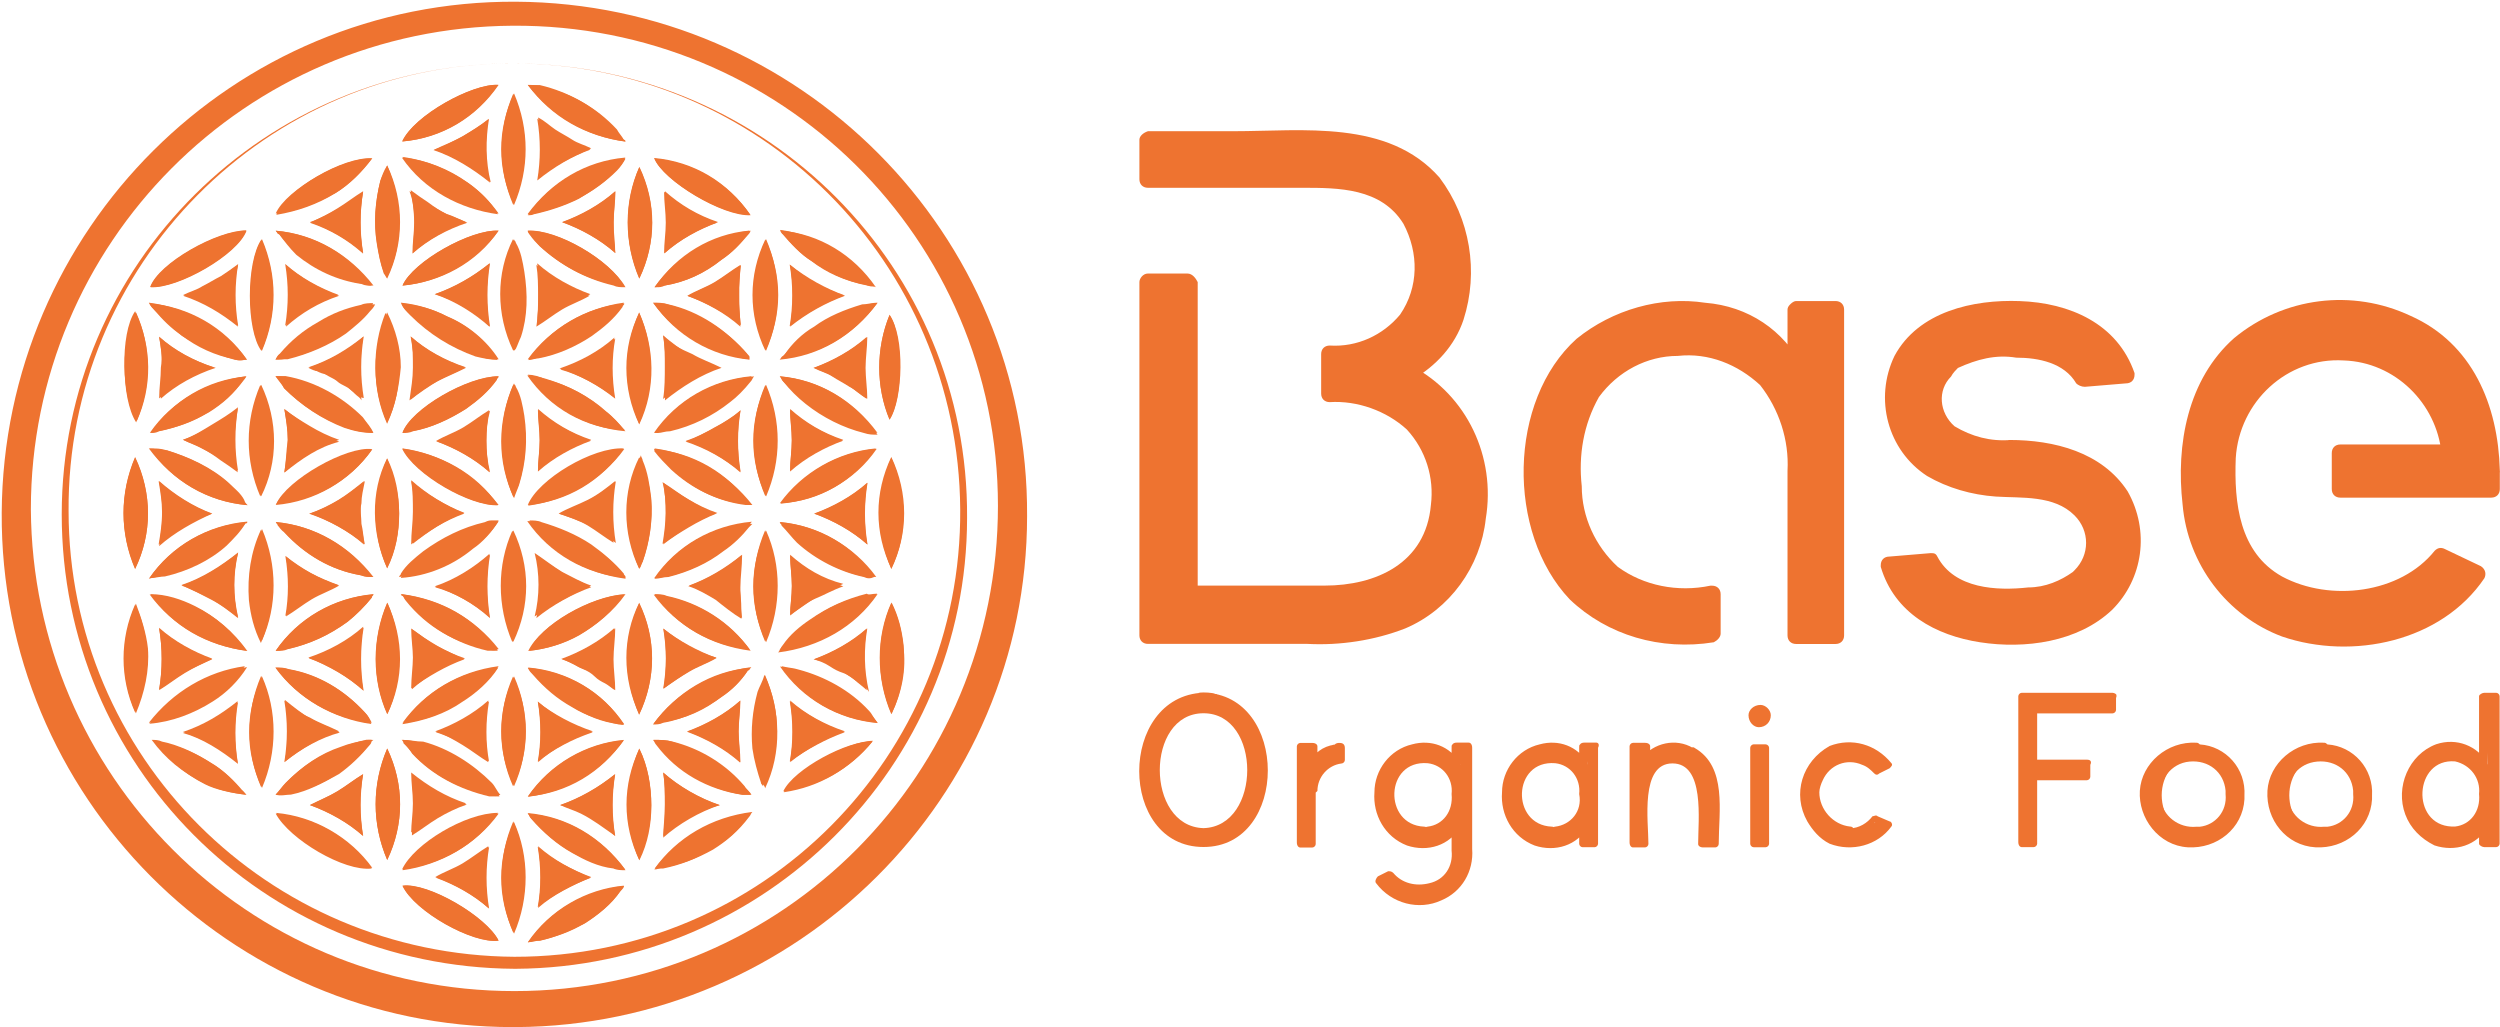 <?xml version="1.0" encoding="utf-8"?>
<!-- Generator: Adobe Illustrator 25.0.1, SVG Export Plug-In . SVG Version: 6.00 Build 0)  -->
<svg version="1.1" id="Calque_1" xmlns="http://www.w3.org/2000/svg" xmlns:xlink="http://www.w3.org/1999/xlink" x="0px" y="0px"
	 viewBox="0 0 145.8 59.9" style="enable-background:new 0 0 145.8 59.9;" xml:space="preserve">
<style type="text/css">
	.st0{fill:#EE7330;}
	.st1{fill-rule:evenodd;clip-rule:evenodd;fill:#EE7330;}
</style>
<g id="logo_baseOF" transform="translate(-373 -11.45)">
	<g id="Groupe_95" transform="translate(439.45 19.102)">
		<g id="LOGO_BLANC_SUR_FOND_ORANGE" transform="translate(0 0)">
			<g id="Groupe_72" transform="translate(0 0)">
				<g id="Groupe_64" transform="translate(43.336 9.907)">
					<path id="Tracé_80" class="st0" d="M7.5,8.6c2-0.1,4,0.5,5.6,1.7c1.1,0.9,1.6,2.3,1.6,3.7c0,1.4-0.6,2.8-1.6,3.7
						c-1.6,1.3-3.6,1.9-5.6,1.7c-1.7,0.1-3.5-0.4-4.9-1.3c-1-0.7-1.8-1.7-2.1-2.9l2.4-0.2c0.3,0.6,0.7,1.1,1.3,1.4
						c1,0.5,2.2,0.7,3.3,0.7c1.9,0,3.3-0.4,4.1-1.2c0.3-0.3,0.5-0.6,0.7-1c0.2-0.6,0.2-1.2,0-1.8c-0.1-0.4-0.4-0.8-0.7-1
						c-0.8-0.8-2.2-1.2-4.1-1.2c-1.9,0.1-3.8-0.5-5.3-1.7c-1-0.9-1.6-2.2-1.5-3.6c0-1.3,0.5-2.6,1.5-3.5C3.7,1,5.6,0.4,7.5,0.5
						c1.8-0.1,3.5,0.4,4.9,1.3c0.5,0.3,0.8,0.8,1.1,1.2c0.2,0.4,0.4,0.8,0.6,1.3l-2.4,0.2C11.5,4,11,3.6,10.5,3.3
						c-0.9-0.4-2-0.6-3-0.6C6.1,2.6,4.8,3.1,3.7,3.9c-0.3,0.3-0.5,0.6-0.6,1C3,5.1,2.9,5.4,2.9,5.7c0,0.3,0,0.6,0.1,0.8
						c0.1,0.4,0.3,0.7,0.6,1C4.8,8.3,6.1,8.7,7.5,8.6z"/>
					<g id="Groupe_63">
						<path id="Tracé_81" class="st0" d="M7.5,9.1c2.1,0,4.6,0.5,5.9,2.3c1.3,1.9,1,4.5-0.8,6.1C10.9,19,8.4,19.2,6.3,19
							C4,18.7,1.7,17.6,1,15.2l-0.5,0.6l2.4-0.2l-0.4-0.2c1.2,2.5,5,2.6,7.4,2c1.2-0.2,2.2-1,2.8-2.1c0.5-1.3,0.2-2.7-0.8-3.7
							C9.6,9.6,6.1,11,3.6,9.6c-2.2-1.1-3-3.8-1.9-5.9c0.4-0.8,1.1-1.5,1.9-1.9c3.2-1.7,8.9-1.2,10.1,2.7l0.5-0.6L11.8,4l0.4,0.2
							c-0.9-1.5-2.7-1.9-4.3-2C6.3,2.2,4.5,2.4,3.3,3.6c-1.1,1.1-1.2,2.8-0.2,4C4.1,8.9,6,9.1,7.5,9.1C7.8,9.1,8,8.9,8,8.6
							c0-0.3-0.2-0.5-0.5-0.5C6.3,8.2,5.2,7.9,4.2,7.3C3.3,6.5,3.2,5.2,4,4.4C4.1,4.2,4.3,4,4.4,3.9c1.1-0.5,2.2-0.8,3.4-0.6
							c1.3,0,2.8,0.3,3.5,1.5C11.4,4.9,11.6,5,11.8,5l2.4-0.2c0.3,0,0.5-0.2,0.5-0.5c0,0,0-0.1,0-0.1C13.7,1.3,10.9,0.1,8,0
							C5.3-0.1,2.1,0.6,0.7,3.2c-1.2,2.5-0.4,5.5,1.9,7c1.2,0.7,2.6,1.1,4,1.2c1.5,0.1,3.4-0.1,4.6,1.1c0.9,0.9,0.9,2.3,0,3.2
							c0,0-0.1,0.1-0.1,0.1c-0.7,0.5-1.6,0.9-2.6,0.9c-1.8,0.2-4.3,0.1-5.3-1.8c-0.1-0.2-0.2-0.2-0.4-0.2l-2.4,0.2
							c-0.3,0-0.5,0.2-0.5,0.5c0,0,0,0.1,0,0.1c0.8,2.7,3.2,4,5.8,4.4s5.7,0,7.7-1.9c1.8-1.8,2.2-4.6,0.9-6.9c-1.5-2.3-4.3-3-6.9-3
							C7.2,8.1,7,8.3,7,8.6S7.2,9.1,7.5,9.1z"/>
					</g>
				</g>
				<g id="Groupe_66" transform="translate(60.739 9.87)">
					<path id="Tracé_82" class="st0" d="M18.1,9.9c0-0.6-0.1-1.3-0.2-1.9c-0.4-4.4-4.3-7.7-8.7-7.4C6.9,0.4,4.5,1.3,2.9,3.1
						C1.2,5,0.4,7.5,0.5,10v0.2c-0.1,2.5,0.8,5,2.5,6.8c1.7,1.7,4.1,2.6,6.6,2.5c1.6,0,3.2-0.3,4.6-1c1.3-0.6,2.4-1.5,3.2-2.7
						l-2.1-1c-1.2,1.6-3.2,2.4-5.7,2.4c-1.6,0.1-3.1-0.4-4.4-1.3C4,15,3.2,13.6,3,12.1c-0.1-0.4-0.1-0.8-0.2-1.2l0-2.1
						C2.9,8.4,2.9,8,3,7.6c0.3-1.4,1-2.6,2.2-3.5c2.5-1.6,5.7-1.6,8.2,0c1.1,0.9,1.9,2.1,2.2,3.5l0,0.2c0,0.1,0,0.1,0.1,0.2l0,0.3
						c0,0.2,0.1,0.4,0.1,0.6H9.3v2.1h8.8L18.1,9.9z"/>
					<g id="Groupe_65">
						<path id="Tracé_83" class="st0" d="M18.6,9.9c-0.1-3.8-1.6-7.4-5.2-9C10-0.7,6-0.2,3.1,2.2c-2.7,2.4-3.4,6.2-3,9.7
							c0.3,3.5,2.6,6.5,5.8,7.7c4.1,1.4,9.3,0.3,11.8-3.4c0.1-0.2,0.1-0.5-0.2-0.7l-2.1-1c-0.2-0.1-0.4-0.1-0.6,0.1
							c-2,2.5-6.1,3-8.9,1.5c-2.5-1.4-2.8-4.3-2.7-6.9c0.2-3.3,3-5.9,6.3-5.7c3,0.1,5.4,2.5,5.7,5.4l0.5-0.5H9.3
							c-0.3,0-0.5,0.2-0.5,0.5v2.1c0,0.3,0.2,0.5,0.5,0.5h8.8c0.3,0,0.5-0.2,0.5-0.5L18.6,9.9c0-0.3-0.2-0.5-0.5-0.5
							c-0.3,0-0.5,0.2-0.5,0.5v1l0.5-0.5H9.3l0.5,0.5V8.8L9.3,9.3h6.5c0.3,0,0.5-0.2,0.5-0.5c-0.3-2.5-1.4-4.9-3.9-5.9
							C9.7,1.8,6.1,2.2,4.1,4.4c-1.6,1.8-1.8,4.2-1.7,6.4c0,2.8,1.7,5.4,4.4,6.4c3,1,6.9,0.4,8.9-2.1L15,15.3l2.1,1L17,15.6
							c-2.1,3-6.3,4-9.8,3.2c-3-0.7-5.3-3.1-5.9-6.1c-0.7-3-0.3-6.6,1.7-9C5,1.2,8.6,0.5,11.7,1.3c4,1,5.8,4.7,6,8.6
							C17.7,10.5,18.7,10.5,18.6,9.9z"/>
					</g>
				</g>
				<g id="Groupe_69">
					<g id="Groupe_68">
						<path id="Tracé_84" class="st0" d="M2.8,8.8H0.5v20.6h10.2c2.4,0.1,4.8-0.7,6.6-2.2c1.6-1.5,2.5-3.7,2.4-6
							c0-1.5-0.3-3-1.1-4.3c-0.7-1.2-1.8-2.2-3.1-2.8c2.1-1.3,2.5-2.4,2.5-2.4s0.7-1,0.7-3.7c0.1-2-0.7-4-2.2-5.4
							c-1.7-1.4-3.8-2.1-6-2h-10v2.3l2.3,0h7.8c2.3,0,3.9,0.6,4.9,1.8c0.4,0.5,0.7,1.1,0.8,1.7c0.1,0.5,0.2,1.1,0.2,1.6
							c0,0.5-0.1,1-0.2,1.5c-0.1,0.6-0.4,1.1-0.7,1.6c-1,1.3-2.4,2-4,2c-0.2,0-0.3,0-0.5,0v2.3c1.7-0.1,3.3,0.5,4.7,1.5
							c1.2,1.1,1.8,2.7,1.7,4.3c0.1,1.6-0.5,3.2-1.7,4.3c-1.4,1.1-3.2,1.6-5,1.5H2.8L2.8,8.8"/>
						<g id="Groupe_67">
							<path id="Tracé_85" class="st0" d="M2.8,8.3H0.5C0.2,8.3,0,8.6,0,8.8v20.6c0,0.3,0.2,0.5,0.5,0.5h9.3
								c1.9,0.1,3.9-0.2,5.7-0.9c2.6-1.1,4.4-3.6,4.7-6.4c0.6-3.6-1.1-7.2-4.3-8.9v0.8c1.4-0.8,2.5-2,3-3.5c0.9-2.8,0.4-5.9-1.4-8.3
								c-3-3.4-8-2.7-12-2.7H0.5C0.2,0.1,0,0.3,0,0.5v2.3c0,0.3,0.2,0.5,0.5,0.5c3,0,6,0,9,0c2.1,0,4.6,0,5.9,2.1
								c0.9,1.7,0.9,3.7-0.2,5.3c-1,1.2-2.5,1.9-4.1,1.8c-0.3,0-0.5,0.2-0.5,0.5v2.3c0,0.3,0.2,0.5,0.5,0.5c1.6-0.1,3.3,0.5,4.5,1.6
								c1.1,1.2,1.6,2.8,1.4,4.4c-0.3,3.4-3.2,4.7-6.2,4.7c-2.6,0-5.3,0-7.9,0l0.5,0.5l0-16V8.8C3.3,8.6,3.1,8.3,2.8,8.3
								c-0.3,0-0.5,0.2-0.5,0.5l0,16v2.3c0,0.3,0.2,0.5,0.5,0.5c2.6,0,5.2,0,7.8,0c2,0.1,4-0.5,5.6-1.8c1.8-1.9,2.3-4.5,1.4-6.9
								c-1-2.8-3.8-3.9-6.5-4l0.5,0.5v-2.3L11,13.6c2.4-0.1,4.7-1.1,5.6-3.6s0.1-5.5-2.2-6.8c-1.6-0.7-3.3-1-5.1-0.8H4.1
								c-1.2,0-2.4,0-3.6,0L1,2.8V0.5L0.5,1h8.7c1.8-0.1,3.6,0.1,5.3,0.7c3.1,1.4,4.1,4.6,3.7,7.7c-0.2,1.8-1.2,3.4-2.8,4.2
								c-0.2,0.1-0.3,0.5-0.2,0.7c0,0.1,0.1,0.1,0.2,0.2c2.9,1.6,4.5,4.9,3.8,8.2c-0.4,2.9-2.5,5.2-5.4,5.9c-1.5,0.3-3,0.4-4.5,0.4
								H0.5L1,29.4V8.8L0.5,9.3h2.3c0.3,0,0.5-0.3,0.5-0.5C3.2,8.6,3,8.4,2.8,8.3L2.8,8.3z"/>
						</g>
					</g>
				</g>
				<g id="Groupe_71" transform="translate(22.398 9.905)">
					<path id="Tracé_86" class="st0" d="M15.9,0.5v3.6c-0.8-1.8-2.5-3.1-4.4-3.5l-0.2,0C10.7,0.5,10,0.5,9.4,0.5
						c-0.6,0-1.3,0.1-1.9,0.2l-0.2,0C5.3,1,3.5,2.2,2.4,3.8C0,7.6,0,12.4,2.3,16.2c1.2,1.6,2.9,2.8,4.9,3.1l0.2,0
						c0.6,0.1,1.3,0.2,2,0.2c0.5,0,1,0,1.6-0.1v-2.3c-0.5,0.1-1,0.1-1.6,0.1c-1.8,0.1-3.6-0.6-4.8-1.9c-2.3-3.2-2.3-7.5,0-10.7
						c2.7-2.5,6.9-2.5,9.6,0c1.2,1.5,1.8,3.4,1.7,5.3v9.5h2.3v-19H15.9z"/>
					<g id="Groupe_70">
						<path id="Tracé_87" class="st0" d="M15.4,0.5v3.6l0.9-0.2c-1.1-2.2-3.2-3.6-5.7-3.8C8-0.3,5.2,0.5,3.1,2.2
							C-0.9,5.8-1,13.5,2.7,17.4c2.2,2.1,5.3,3,8.4,2.5c0.2-0.1,0.4-0.3,0.4-0.5v-2.3c0-0.3-0.2-0.5-0.5-0.5c0,0-0.1,0-0.1,0
							C9,17,7,16.6,5.5,15.5c-1.3-1.2-2.1-2.9-2.1-4.7C3.2,9,3.5,7.2,4.4,5.6c1.1-1.5,2.8-2.4,4.6-2.4c1.8-0.2,3.5,0.5,4.8,1.7
							c1.1,1.4,1.7,3.2,1.6,5c0,1.4,0,2.9,0,4.3v5.3c0,0.3,0.2,0.5,0.5,0.5h2.3c0.3,0,0.5-0.2,0.5-0.5v-19c0-0.3-0.2-0.5-0.5-0.5
							h-2.3C15.7,0,15.4,0.3,15.4,0.5c0,0.3,0.2,0.5,0.5,0.5h2.3l-0.5-0.5v19l0.5-0.5h-2.3l0.5,0.5v-5.8c0-2.2,0.2-4.7-0.4-6.9
							C14.8,3.1,11,1.7,7.4,2.5c-4.1,0.9-5.4,5.1-5,8.8c0.1,2,1,3.8,2.6,5.1c1.8,1.2,4,1.6,6.1,1.2l-0.6-0.5v2.3l0.4-0.5
							c-3.1,0.6-6.3-0.7-8.2-3.2c-1.7-2.8-2.1-6.2-1-9.3C2.5,3.5,5,1.4,8.1,1c3-0.4,5.9,0.5,7.4,3.3c0.1,0.2,0.4,0.3,0.7,0.2
							c0.1-0.1,0.2-0.2,0.2-0.4V0.5c0-0.3-0.2-0.5-0.5-0.5C15.6,0.1,15.4,0.3,15.4,0.5z"/>
					</g>
				</g>
			</g>
			<g id="Groupe_94" transform="translate(0.039 32.745)">
				<g id="Groupe_74" transform="translate(9.143 2.931)">
					<path id="Tracé_88" class="st0" d="M2.2,0.3L2.2,0.3c0.1,0,0.2,0,0.3,0v0.7C2.1,1,1.7,1.2,1.4,1.5C1.1,1.8,1,2.3,0.9,2.7h0
						v3.1H0.2V0.2h0.7v1.1C1.2,0.8,1.6,0.4,2.2,0.3z"/>
					<g id="Groupe_73">
						<path id="Tracé_89" class="st0" d="M2.3,0.5l0.3,0L2.3,0.3c0,0.1,0.1,0.5,0,0.6C2.4,0.7,1.7,0.9,1.6,1
							C1.4,1.2,0.4,2.5,0.9,2.5c-0.1,0-0.2,0.1-0.2,0.2v3.1l0.2-0.2H0.2l0.2,0.2V0.2L0.2,0.5h0.7L0.7,0.2v1.1c0,0.1,0.1,0.2,0.3,0.2
							c0.1,0,0.2,0,0.2-0.1C1.4,1,1.8,0.7,2.3,0.5c0.1,0,0.2-0.2,0.2-0.3S2.3,0,2.2,0.1C1.5,0.2,1,0.6,0.7,1.2l0.5,0.1V0.2
							C1.2,0.1,1.1,0,0.9,0H0.2C0.1,0,0,0.1,0,0.2v5.6C0,6,0.1,6.1,0.2,6.1h0.7c0.1,0,0.2-0.1,0.2-0.2V2.7L0.9,3h0
							C1,3,1.1,2.9,1.2,2.8c0-0.8,0.6-1.5,1.4-1.6c0.1,0,0.2-0.1,0.2-0.2V0.3C2.8,0.1,2.7,0,2.5,0C2.4,0,2.3,0,2.2,0.1
							C1.8,0.1,2,0.6,2.3,0.5z"/>
					</g>
				</g>
				<g id="Groupe_76" transform="translate(13.668 2.913)">
					<path id="Tracé_90" class="st0" d="M4.8,0.3h0.7v6.1c0,0.8-0.2,1.5-0.8,2.1c-0.5,0.5-1.3,0.8-2,0.8C1.7,9.2,0.8,8.8,0.3,8
						l0.6-0.3C1.3,8.3,2,8.6,2.7,8.5c0.6,0,1.1-0.2,1.6-0.6c0.4-0.4,0.6-1,0.6-1.6V4.8c-0.2,0.5-0.7,0.9-1.3,1l-0.1,0
						C3,5.9,2.7,5.9,2.3,5.8l-0.1,0C1.6,5.7,1.1,5.4,0.8,4.9c-0.7-1.1-0.7-2.5,0-3.7c0.3-0.5,0.9-0.8,1.5-0.9l0.1,0
						c0.2,0,0.4,0,0.6,0c0.2,0,0.4,0,0.6,0l0.1,0c0.6,0.1,1.1,0.5,1.3,1L4.8,0.3z M2.9,5.2c0.5,0,1.1-0.2,1.4-0.6
						c0.4-0.4,0.5-1,0.5-1.6v0c0-0.6-0.1-1.1-0.5-1.6c-0.8-0.7-2-0.7-2.9,0c-0.7,0.9-0.7,2.2,0,3.2C1.8,5,2.3,5.2,2.9,5.2L2.9,5.2z"
						/>
					<g id="Groupe_75">
						<path id="Tracé_91" class="st0" d="M4.8,0.5h0.7L5.2,0.3v4.6c0,0.6,0,1.2,0,1.8C5,8.1,3.7,9.1,2.3,8.9
							c-0.7-0.1-1.3-0.5-1.7-1L0.4,8.3c0.1,0,0.2-0.2,0.3-0.2L1,8C1.1,8,1,8,0.9,8.1c0.3,0.2,0.6,0.4,0.9,0.5
							c0.8,0.3,1.7,0.1,2.4-0.3C5.3,7.5,5,6,5,4.8c0-0.1-0.1-0.2-0.3-0.2c-0.1,0-0.2,0-0.2,0.1C4.1,5.5,3.1,5.9,2.2,5.5
							C1,5.2,0.3,4.1,0.5,2.9c0-1.1,0.7-2.1,1.8-2.4c0.9-0.2,1.8,0.1,2.3,0.9c0.1,0.1,0.2,0.2,0.3,0.1C5,1.5,5,1.4,5,1.3V0.3
							C5,0.1,4.9,0,4.8,0C4.6,0,4.5,0.1,4.5,0.3v1.1L5,1.2c-0.6-1-1.7-1.4-2.8-1.1C0.9,0.4,0,1.6,0,2.9C-0.1,4.2,0.6,5.5,1.9,6
							C3.1,6.4,4.4,6,5,4.9L4.5,4.8c0,0.5,0,1,0,1.5C4.6,7.2,4.1,8,3.2,8.2c-0.8,0.2-1.6,0-2.1-0.6C1,7.5,0.9,7.5,0.8,7.5L0.2,7.8
							C0.1,7.9,0,8.1,0.1,8.2c0.9,1.2,2.5,1.6,3.8,1c1.2-0.5,1.9-1.7,1.8-3c0-2,0-3.9,0-5.9C5.7,0.1,5.6,0,5.5,0H4.8
							C4.7,0,4.5,0.1,4.5,0.2C4.5,0.4,4.6,0.5,4.8,0.5z"/>
						<path id="Tracé_92" class="st0" d="M2.9,5.4C4.2,5.3,5.1,4.2,5,2.8c-0.1-1.1-0.9-2-2-2.1c-1.2-0.1-2.2,0.8-2.3,2
							c0,0.1,0,0.2,0,0.3C0.5,4.1,1.3,5.2,2.5,5.4C2.6,5.4,2.7,5.4,2.9,5.4c0.3,0,0.3-0.5,0-0.5C0.5,4.8,0.6,1,3.1,1.2
							C4,1.3,4.6,2.1,4.5,3c0,0,0,0,0,0C4.6,4,4,4.8,3.1,4.9C3,4.9,2.9,5,2.9,5C2.5,5,2.5,5.5,2.9,5.4z"/>
					</g>
				</g>
				<g id="Groupe_78" transform="translate(21.109 2.913)">
					<path id="Tracé_93" class="st0" d="M4.8,0.3h0.7v5.6H4.8V4.8c-0.2,0.5-0.7,0.9-1.3,1l-0.1,0C3,5.9,2.7,5.9,2.3,5.8l-0.1,0
						C1.6,5.7,1.1,5.4,0.8,4.9c-0.7-1.1-0.7-2.5,0-3.7c0.3-0.5,0.9-0.8,1.5-0.9l0.1,0c0.2,0,0.4,0,0.6,0c0.2,0,0.4,0,0.6,0l0.1,0
						c0.6,0.1,1.1,0.5,1.3,1L4.8,0.3z M2.9,5.2c0.5,0,1.1-0.2,1.4-0.6c0.4-0.4,0.5-1,0.5-1.6v0c0-0.6-0.1-1.1-0.5-1.6
						c-0.8-0.7-2-0.7-2.9,0c-0.7,0.9-0.7,2.2,0,3.2C1.8,5,2.3,5.2,2.9,5.2L2.9,5.2z"/>
					<g id="Groupe_77">
						<path id="Tracé_94" class="st0" d="M4.8,0.5h0.7L5.2,0.3v5.6l0.2-0.2H4.8L5,5.9V4.8c0-0.1-0.1-0.2-0.3-0.2
							c-0.1,0-0.2,0-0.2,0.1C4.1,5.5,3.1,5.8,2.2,5.5C1,5.2,0.3,4.1,0.5,2.9c0-1.1,0.7-2.1,1.8-2.4c0.9-0.2,1.8,0.1,2.3,0.9
							c0.1,0.1,0.2,0.2,0.3,0.1C5,1.5,5,1.4,5,1.3V0.3C5,0.1,4.9,0,4.8,0C4.6,0,4.5,0.1,4.5,0.3v1.1L5,1.2c-0.6-1-1.7-1.4-2.8-1.1
							C0.9,0.4,0,1.6,0,2.9C-0.1,4.2,0.6,5.5,1.9,6C3.1,6.4,4.4,6,5,4.9L4.5,4.8v1.1c0,0.1,0.1,0.2,0.2,0.2h0.7
							c0.1,0,0.2-0.1,0.2-0.2V0.3C5.7,0.1,5.6,0,5.5,0H4.8C4.7,0,4.5,0.1,4.5,0.2S4.6,0.5,4.8,0.5L4.8,0.5z"/>
						<path id="Tracé_95" class="st0" d="M2.9,5.4C4.2,5.3,5.1,4.2,5,2.8c-0.1-1.1-0.9-2-2-2.1c-1.2-0.1-2.2,0.8-2.3,2
							c0,0.1,0,0.2,0,0.3C0.5,4.1,1.3,5.2,2.5,5.4C2.6,5.4,2.7,5.4,2.9,5.4c0.3,0,0.3-0.5,0-0.5C0.5,4.8,0.6,1,3.1,1.2
							C4,1.3,4.6,2.1,4.5,3c0,0,0,0,0,0C4.7,4,4,4.8,3.1,4.9C3,4.9,2.9,5,2.9,5C2.5,5,2.5,5.5,2.9,5.4z"/>
					</g>
				</g>
				<g id="Groupe_80" transform="translate(28.547 2.925)">
					<path id="Tracé_96" class="st0" d="M3.7,0.5c0.4,0.2,0.8,0.6,1,1C4.9,2,5,2.5,5,3v2.8H4.3V3c0-0.6-0.1-1.1-0.4-1.6
						C3.2,0.8,2.1,0.7,1.4,1.4c0,0,0,0,0,0C1.1,1.8,0.9,2.2,0.9,2.7v3.1H0.2V0.2h0.7V1c0.2-0.2,0.4-0.4,0.6-0.6
						c0.3-0.2,0.7-0.2,1.1-0.2C3,0.2,3.3,0.3,3.7,0.5z"/>
					<g id="Groupe_79">
						<path id="Tracé_97" class="st0" d="M3.5,0.7c1.6,1,1.2,3.5,1.2,5.2L5,5.6H4.3l0.2,0.2c0-1.7,0.6-5.2-1.9-5.2S0.7,4.2,0.7,5.9
							l0.2-0.2H0.2l0.2,0.2V0.2L0.2,0.5h0.7L0.7,0.2V1c0,0.1,0.1,0.2,0.3,0.2c0.1,0,0.2,0,0.2-0.1C1.7,0.5,2.7,0.3,3.5,0.7
							c0.3,0.1,0.5-0.3,0.2-0.4C2.7-0.3,1.4,0,0.7,0.9l0.5,0.1V0.2C1.2,0.1,1.1,0,0.9,0H0.2C0.1,0,0,0.1,0,0.2v5.6
							C0,6,0.1,6.1,0.2,6.1h0.7c0.1,0,0.2-0.1,0.2-0.2c0-1.3-0.5-4.7,1.4-4.7S4,4.5,4,5.9C4,6,4.1,6.1,4.3,6.1H5
							c0.1,0,0.2-0.1,0.2-0.2c0-1.9,0.5-4.5-1.4-5.6c-0.1-0.1-0.3,0-0.3,0.1C3.4,0.5,3.4,0.6,3.5,0.7z"/>
					</g>
				</g>
				<g id="Groupe_82" transform="translate(35.484 0.714)">
					<path id="Tracé_98" class="st0" d="M0.6,1.1c-0.2,0-0.4-0.2-0.4-0.4s0.2-0.4,0.4-0.4s0.4,0.2,0.4,0.4c0,0.1,0,0.2-0.1,0.3
						C0.9,1,0.8,1.1,0.6,1.1z M0.3,2.5H1v5.6H0.3V2.5z"/>
					<g id="Groupe_81">
						<path id="Tracé_99" class="st0" d="M0.6,0.8c-0.1,0-0.2-0.1-0.2-0.2c0-0.1,0.1-0.2,0.2-0.2c0.1,0,0.2,0.1,0.2,0.2
							C0.8,0.7,0.7,0.8,0.6,0.8c-0.3,0-0.3,0.5,0,0.5C1,1.3,1.3,1,1.3,0.6C1.3,0.3,1,0,0.7,0C0.3,0,0,0.3,0,0.6C0,1,0.3,1.3,0.6,1.3
							C1,1.3,1,0.8,0.6,0.8z"/>
						<path id="Tracé_100" class="st0" d="M0.3,2.7H1L0.7,2.5v5.6L1,7.8H0.3l0.2,0.2V2.5c0-0.1-0.1-0.2-0.2-0.2
							c-0.1,0-0.2,0.1-0.2,0.2v5.6c0,0.1,0.1,0.2,0.2,0.2H1c0.1,0,0.2-0.1,0.2-0.2V2.5c0-0.1-0.1-0.2-0.2-0.2H0.3
							c-0.1,0-0.2,0.1-0.2,0.3C0.1,2.6,0.2,2.7,0.3,2.7z"/>
					</g>
				</g>
				<g id="Groupe_84" transform="translate(38.514 2.908)">
					<path id="Tracé_101" class="st0" d="M2.9,5.2c0.6,0,1.2-0.2,1.6-0.7L5,4.7C4.8,5.1,4.5,5.4,4.1,5.6C3.7,5.8,3.3,5.9,2.9,5.9
						c-0.7,0-1.4-0.2-1.9-0.8C0,3.9,0,2.2,0.9,1c0.5-0.5,1.2-0.8,1.9-0.8c0.4,0,0.9,0.1,1.3,0.3C4.5,0.7,4.8,1,5,1.4L4.4,1.7
						C4.1,1.2,3.5,0.9,2.9,0.9c-0.5,0-1.1,0.2-1.4,0.6c-0.7,0.9-0.7,2.2,0,3.2C1.8,5,2.3,5.2,2.9,5.2z"/>
					<g id="Groupe_83">
						<path id="Tracé_102" class="st0" d="M2.9,5.4c0.5,0,1-0.1,1.4-0.4C4.3,5,4.4,4.9,4.4,4.8c-0.1-0.1-0.1-0.2,0-0.1
							c0.2,0,0.3,0.1,0.5,0.2L4.8,4.6c-0.7,1-2.1,1.3-3.2,0.7C0.4,4.5,0.1,2.7,1,1.4c0.2-0.2,0.4-0.5,0.6-0.6
							c1.1-0.6,2.4-0.2,3.2,0.7l0.1-0.3C4.8,1.2,4.7,1.3,4.5,1.3c-0.4,0.1,0,0.1-0.2-0.1C4,0.9,3.6,0.8,3.2,0.7
							C2.4,0.6,1.6,0.9,1.1,1.5C0.3,2.6,0.5,4.2,1.6,5C2,5.2,2.4,5.4,2.9,5.4c0.3,0,0.3-0.5,0-0.5c-1-0.1-1.8-1-1.8-2
							c0-0.2,0.1-0.5,0.2-0.7c0.4-0.9,1.4-1.3,2.3-0.9c0.3,0.1,0.5,0.3,0.7,0.5c0.1,0.1,0.2,0.1,0.3,0l0.6-0.3
							c0.1-0.1,0.2-0.2,0.1-0.3C4.4,0.1,3-0.3,1.7,0.2C0.1,1.1-0.5,3,0.4,4.6c0.3,0.5,0.7,1,1.3,1.3C3,6.4,4.5,6,5.3,4.9
							c0.1-0.1,0-0.3-0.1-0.3L4.5,4.3c-0.1-0.1-0.2,0-0.3,0C3.9,4.7,3.4,5,2.9,5C2.5,5,2.5,5.5,2.9,5.4z"/>
					</g>
				</g>
				<g id="Groupe_86" transform="translate(51.218 0.007)">
					<path id="Tracé_103" class="st0" d="M5.5,0.2v0.7H0.9v3.3H4v0.7H0.9v3.9H0.2V0.2H5.5z"/>
					<g id="Groupe_85">
						<path id="Tracé_104" class="st0" d="M5.3,0.2v0.7l0.2-0.2H0.9c-0.1,0-0.2,0.1-0.2,0.2v3.3c0,0.1,0.1,0.2,0.2,0.2H4L3.8,4.2
							v0.7L4,4.6H0.9c-0.1,0-0.2,0.1-0.2,0.2v3.9l0.2-0.2H0.2l0.2,0.2V0.2L0.2,0.5h5.3c0.1,0,0.2-0.1,0.2-0.2C5.8,0.1,5.6,0,5.5,0
							H0.2C0.1,0,0,0.1,0,0.2v8.5C0,8.9,0.1,9,0.2,9h0.7c0.1,0,0.2-0.1,0.2-0.2V4.9L0.9,5.1H4c0.1,0,0.2-0.1,0.2-0.2V4.2
							C4.3,4,4.2,3.9,4,3.9H0.9l0.2,0.2V0.9L0.9,1.2h4.6c0.1,0,0.2-0.1,0.2-0.2V0.2C5.8,0.1,5.6,0,5.5,0C5.4,0,5.3,0.1,5.3,0.2z"/>
					</g>
				</g>
				<g id="Groupe_88" transform="translate(58.707 2.918)">
					<path id="Tracé_105" class="st0" d="M2.9,0.2c0.7,0,1.4,0.2,1.9,0.8c0.9,1.2,0.9,2.9,0,4.1c-1.1,1-2.7,1-3.8,0
						C0,3.9,0,2.2,0.9,1C1.4,0.5,2.1,0.2,2.9,0.2z M2.9,5.2c0.5,0,1.1-0.2,1.4-0.6C5,3.7,5,2.4,4.3,1.5c-0.8-0.7-2-0.7-2.9,0
						c-0.7,0.9-0.7,2.2,0,3.2C1.8,5,2.3,5.2,2.9,5.2L2.9,5.2z"/>
					<g id="Groupe_87">
						<path id="Tracé_106" class="st0" d="M2.9,0.5c1.4,0.1,2.5,1.4,2.4,2.8C5.1,4.5,4.1,5.5,2.9,5.6c-1.3,0-2.3-1-2.4-2.3
							c0,0,0-0.1,0-0.1c-0.2-1.3,0.7-2.5,2-2.7C2.6,0.5,2.7,0.5,2.9,0.5c0.3,0,0.3-0.5,0-0.5C1.2-0.1-0.3,1.2-0.4,2.8S0.7,6,2.4,6.1
							C4.1,6.2,5.6,5,5.7,3.3c0-0.1,0-0.1,0-0.2c0.1-1.6-1.1-2.9-2.6-3C3,0,2.9,0,2.9,0C2.5,0,2.5,0.5,2.9,0.5z"/>
						<path id="Tracé_107" class="st0" d="M2.9,5.4C4.2,5.3,5.1,4.2,5,2.8C4.9,1.7,4,0.8,2.9,0.7c-1.2,0-2.1,0.9-2.2,2.1
							c0,0.1,0,0.1,0,0.2C0.5,4.1,1.3,5.2,2.5,5.4C2.6,5.4,2.8,5.4,2.9,5.4c0.3,0,0.3-0.5,0-0.5c-1,0.1-2-0.6-2.1-1.7
							c-0.1-1,0.6-2,1.7-2.1s2,0.6,2.1,1.7c0,0.1,0,0.1,0,0.2C4.7,4,4,4.8,3.1,4.9c-0.1,0-0.1,0-0.2,0C2.5,5,2.5,5.4,2.9,5.4z"/>
					</g>
				</g>
				<g id="Groupe_90" transform="translate(66.148 2.918)">
					<path id="Tracé_108" class="st0" d="M2.9,0.2c0.7,0,1.4,0.2,1.9,0.8c0.9,1.2,0.9,2.9,0,4.1c-1.1,1-2.7,1-3.8,0
						C0,3.9,0,2.2,0.9,1C1.4,0.5,2.1,0.2,2.9,0.2z M2.9,5.2c0.5,0,1.1-0.2,1.4-0.6C5,3.7,5,2.4,4.3,1.5c-0.8-0.7-2-0.7-2.9,0
						c-0.7,0.9-0.7,2.2,0,3.2C1.8,5,2.3,5.2,2.9,5.2L2.9,5.2z"/>
					<g id="Groupe_89">
						<path id="Tracé_109" class="st0" d="M2.9,0.5c1.4,0.1,2.5,1.4,2.4,2.8C5.1,4.5,4.1,5.5,2.9,5.6c-1.3,0-2.3-1-2.4-2.3
							c0,0,0-0.1,0-0.1c-0.2-1.3,0.7-2.5,2-2.7C2.6,0.5,2.7,0.5,2.9,0.5c0.3,0,0.3-0.5,0-0.5C1.2-0.1-0.3,1.2-0.4,2.8
							C-0.5,4.5,0.7,6,2.4,6.1C4.1,6.2,5.6,5,5.7,3.3c0-0.1,0-0.1,0-0.2c0.1-1.6-1.1-2.9-2.6-3C3,0,2.9,0,2.9,0
							C2.5,0,2.5,0.5,2.9,0.5z"/>
						<path id="Tracé_110" class="st0" d="M2.9,5.4C4.2,5.3,5.1,4.2,5,2.8C4.9,1.7,4,0.8,2.9,0.7c-1.2,0-2.1,0.9-2.2,2.1
							c0,0.1,0,0.1,0,0.2C0.5,4.1,1.3,5.2,2.5,5.4C2.6,5.4,2.7,5.4,2.9,5.4c0.3,0,0.3-0.5,0-0.5c-1,0.1-2-0.6-2.1-1.7s0.6-2,1.7-2.1
							s2,0.6,2.1,1.7c0,0.1,0,0.1,0,0.2C4.7,4,4,4.8,3.1,4.9c-0.1,0-0.1,0-0.2,0C2.5,5,2.5,5.4,2.9,5.4z"/>
					</g>
				</g>
				<g id="Groupe_92" transform="translate(73.589 0.007)">
					<path id="Tracé_111" class="st0" d="M4.8,0.2h0.7v8.5H4.8V7.7c-0.2,0.5-0.7,0.9-1.3,1l-0.1,0C3,8.8,2.7,8.8,2.3,8.7l-0.1,0
						C1.6,8.6,1.1,8.3,0.8,7.8c-0.7-1.1-0.7-2.5,0-3.7c0.3-0.5,0.9-0.8,1.5-0.9l0.1,0c0.2,0,0.4,0,0.6,0c0.2,0,0.4,0,0.6,0l0.1,0
						c0.6,0.1,1.1,0.5,1.3,1L4.8,0.2z M2.9,8.1c0.5,0,1.1-0.2,1.4-0.6c0.4-0.4,0.5-1,0.5-1.6v0c0-0.6-0.1-1.1-0.5-1.6
						c-0.8-0.7-2-0.7-2.9,0c-0.7,0.9-0.7,2.2,0,3.2C1.8,7.9,2.3,8.1,2.9,8.1L2.9,8.1z"/>
					<g id="Groupe_91">
						<path id="Tracé_112" class="st0" d="M4.8,0.5h0.7L5.2,0.2v8.5l0.2-0.2H4.8L5,8.8V7.7c0-0.1-0.1-0.2-0.3-0.2
							c-0.1,0-0.2,0-0.2,0.1C4.1,8.4,3.1,8.8,2.2,8.4C1.1,8.1,0.4,7.1,0.5,6C0.4,4.9,1,3.9,2,3.5c0.9-0.4,2,0,2.5,0.8
							c0.1,0.1,0.2,0.2,0.3,0.1C5,4.4,5,4.3,5,4.2v-4C5,0.1,4.9,0,4.8,0C4.7,0,4.5,0.1,4.5,0.2v4L5,4.1C4.4,3.1,3.2,2.6,2,3
							C0.4,3.6-0.4,5.5,0.2,7.1c0.3,0.8,0.9,1.4,1.7,1.8c1.2,0.4,2.5,0,3.1-1.1L4.5,7.7v1.1C4.5,8.9,4.7,9,4.8,9h0.7
							c0.1,0,0.2-0.1,0.2-0.2V0.2C5.7,0.1,5.6,0,5.5,0H4.8C4.7,0,4.5,0.1,4.5,0.2S4.7,0.5,4.8,0.5z"/>
						<path id="Tracé_113" class="st0" d="M2.9,8.3C4.2,8.2,5.1,7.1,5,5.7c-0.1-1.1-0.9-2-2-2.1c-1.2-0.1-2.2,0.8-2.3,2
							c0,0.1,0,0.2,0,0.3C0.5,7,1.3,8.1,2.5,8.3C2.6,8.3,2.7,8.3,2.9,8.3c0.3,0,0.3-0.5,0-0.5c-2.4-0.1-2.2-4,0.2-3.8
							C4,4.2,4.6,5,4.5,5.9c0,0,0,0,0,0C4.6,6.9,4,7.7,3.1,7.8c-0.1,0-0.1,0-0.2,0C2.5,7.9,2.5,8.4,2.9,8.3z"/>
					</g>
				</g>
				<g id="Groupe_93">
					<path id="Tracé_114" class="st0" d="M3.7,0.2c1,0,1.9,0.4,2.5,1.1c1.2,1.9,1.2,4.3,0,6.2C5,9,2.9,9.2,1.5,8
						C1.4,7.9,1.3,7.8,1.2,7.6C0,5.7,0,3.3,1.2,1.4C1.8,0.6,2.8,0.2,3.7,0.2z M3.7,8.1c0.8,0,1.6-0.3,2-1c1-1.6,1-3.7,0-5.3
						C4.8,0.8,3.2,0.6,2,1.5C1.9,1.6,1.8,1.8,1.7,1.9c-1,1.6-1,3.7,0,5.3C2.2,7.8,2.9,8.1,3.7,8.1z"/>
					<path id="Tracé_115" class="st0" d="M3.7,0.5c4.3,0.1,4.3,8,0,8S-0.6,0.6,3.7,0.5C4,0.5,4,0,3.7,0c-5,0.2-5,9,0,9s5-8.9,0-9
						C3.4,0,3.4,0.5,3.7,0.5z"/>
					<path id="Tracé_116" class="st0" d="M3.7,8.4c4.1-0.2,4.1-7.7,0-7.7S-0.4,8.2,3.7,8.4c0.3,0,0.3-0.5,0-0.5
						c-3.4-0.1-3.4-6.7,0-6.7s3.4,6.6,0,6.7C3.4,7.9,3.4,8.4,3.7,8.4z"/>
					<path id="Tracé_117" class="st0" d="M3.4,0C3.6,0,3.8,0,4,0c0.2,0,0.4,0.1,0.5,0.1L4.4,0.2L3.4,0z"/>
				</g>
			</g>
		</g>
	</g>
	<g id="Groupe_534" transform="translate(373 11.45)">
		<g id="LOGO_BLANC_SUR_FOND_ORANGE-2" transform="translate(0 0)">
			<g id="Groupe_533" transform="translate(7.18 4.951)">
				<g id="Groupe_388" transform="translate(0 0)">
					<path id="Tracé_412" class="st0" d="M8.9,16L8.9,16c0.2,0,0.5,0,0.7,0c1.2-0.3,2.4-0.8,3.4-1.5c0.5-0.4,1-0.8,1.4-1.3
						c0.1-0.1,0.2-0.2,0.3-0.4c-0.3,0-0.5,0-0.8,0.1c-0.9,0.2-1.8,0.5-2.5,1c-0.8,0.5-1.6,1.1-2.2,1.8C9,15.7,9,15.9,8.9,16z
						 M16.3,38.2c0.1,0.1,0.1,0.2,0.1,0.2c0.2,0.2,0.3,0.4,0.5,0.6c1.2,1.3,2.8,2.1,4.5,2.4c0.2,0.1,0.4,0.1,0.6,0
						c-0.2-0.2-0.3-0.5-0.5-0.7c-1.1-1.1-2.5-2-4-2.4C17.1,38.3,16.7,38.2,16.3,38.2z M23.6,41.5c2.3-0.2,4.3-1.4,5.6-3.3
						C27,38.4,24.9,39.6,23.6,41.5z M23.6,34C23.6,34,23.6,34,23.6,34c0.1,0.2,0.2,0.3,0.3,0.4c0.7,0.8,1.4,1.4,2.3,1.9
						c0.8,0.5,1.8,0.8,2.7,1c0.1,0,0.2,0,0.3,0C28,35.4,25.9,34.2,23.6,34L23.6,34z M23.6,7.6c0.2,0,0.3,0,0.4-0.1
						c0.9-0.2,1.8-0.5,2.6-0.9c0.8-0.4,1.6-1,2.2-1.6c0.2-0.2,0.4-0.5,0.5-0.7C27,4.5,24.9,5.7,23.6,7.6L23.6,7.6z M15.4,4.7
						C15.3,5,15.1,5.3,15,5.6c-0.3,1.2-0.4,2.4-0.2,3.6c0.1,0.6,0.2,1.2,0.4,1.7c0,0.1,0.1,0.2,0.2,0.3C16.4,9.2,16.3,6.8,15.4,4.7
						L15.4,4.7z M22.8,24.1c0.1-0.3,0.2-0.5,0.3-0.8c0.4-1.3,0.5-2.6,0.3-4c-0.1-0.6-0.2-1.2-0.5-1.7c0-0.1-0.1-0.1-0.1-0.2
						C21.8,19.6,21.8,22,22.8,24.1L22.8,24.1z M8.9,41.4L8.9,41.4c0.3,0,0.6,0,0.9-0.1c1-0.2,2-0.6,2.8-1.2c0.7-0.5,1.3-1,1.8-1.7
						c0-0.1,0.1-0.1,0.2-0.2c-0.1,0-0.2,0-0.3,0c-0.6,0.1-1.1,0.2-1.6,0.4c-1.2,0.4-2.2,1.1-3.1,2C9.3,40.9,9.1,41.2,8.9,41.4z
						 M21.9,42.5c-1.9,0-4.9,1.8-5.6,3.3C18.5,45.5,20.6,44.3,21.9,42.5L21.9,42.5z M37.5,26c-1,2.1-1,4.4,0,6.5
						C38.4,30.4,38.4,28,37.5,26L37.5,26z M38.3,17c0.1,0.1,0.1,0.2,0.2,0.3c0.4,0.5,0.8,0.9,1.3,1.3c1,0.8,2.2,1.4,3.4,1.7
						c0.3,0.1,0.5,0.1,0.8,0.1C42.6,18.4,40.6,17.2,38.3,17L38.3,17z M44,29.7c-0.2,0-0.5,0.1-0.7,0.1C42.1,30,41,30.5,40,31.3
						c-0.6,0.4-1.1,0.9-1.6,1.5c-0.1,0.1-0.1,0.2-0.2,0.3C40.6,32.8,42.7,31.6,44,29.7L44,29.7z M8,17.5c-0.9,2.1-0.9,4.4,0,6.5
						C9,21.9,9,19.6,8,17.5L8,17.5z M7.2,8.5c-1.7,0-5.1,1.9-5.6,3.3C3.2,11.9,6.7,9.9,7.2,8.5L7.2,8.5z M31,28.8
						c0.3,0,0.5-0.1,0.8-0.1c1.2-0.3,2.3-0.8,3.2-1.5c0.6-0.4,1.1-0.9,1.5-1.4c0.1-0.1,0.1-0.1,0.2-0.2C34.3,25.7,32.3,26.9,31,28.8
						L31,28.8z M31,4.3c0.5,1.3,4,3.4,5.6,3.3C35.3,5.7,33.2,4.5,31,4.3L31,4.3z M22.7,32.5c1-2.1,1-4.4,0-6.5
						C21.8,28,21.8,30.4,22.7,32.5L22.7,32.5z M0.7,21.7c-0.9,2.1-0.9,4.4,0,6.5C1.7,26.2,1.7,23.8,0.7,21.7L0.7,21.7z M29.3,3.3
						c0,0,0-0.1-0.1-0.1c-0.1-0.2-0.3-0.4-0.4-0.6c-1.2-1.3-2.8-2.2-4.5-2.5C24.1,0,23.8,0,23.6,0C25,1.9,27,3,29.3,3.3L29.3,3.3z
						 M22.8,15.5c0,0,0.1-0.1,0.1-0.1c0.1-0.2,0.2-0.5,0.3-0.7c0.4-1.2,0.4-2.5,0.2-3.8c-0.1-0.6-0.2-1.2-0.5-1.7
						c0-0.1-0.1-0.1-0.1-0.2C21.8,11.1,21.8,13.4,22.8,15.5L22.8,15.5z M14.6,20.3c-0.2-0.3-0.4-0.6-0.6-0.8
						c-1.2-1.2-2.8-2.1-4.5-2.4C9.3,17,9.1,17,8.9,17c0.2,0.2,0.4,0.5,0.5,0.7c1,1,2.2,1.8,3.5,2.3C13.5,20.2,14,20.3,14.6,20.3
						L14.6,20.3z M31,20.3c0.1,0,0.1,0,0.2,0c0.2,0,0.4-0.1,0.7-0.1c1.3-0.3,2.5-0.9,3.5-1.7c0.4-0.3,0.8-0.7,1.2-1.2
						c0.1-0.1,0.1-0.2,0.2-0.3C34.4,17.2,32.3,18.4,31,20.3L31,20.3z M8.1,25.9c-0.6,1.3-0.8,2.7-0.7,4.1c0.1,0.8,0.3,1.7,0.7,2.4
						C9,30.4,9,28,8.1,25.9L8.1,25.9z M30.1,30.2c-1,2-1,4.4,0,6.5C31.1,34.6,31.1,32.3,30.1,30.2L30.1,30.2z M21.9,25.4
						c-0.2,0-0.3,0-0.4,0c-0.1,0-0.2,0-0.4,0.1c-1.3,0.3-2.5,0.9-3.6,1.7c-0.5,0.4-1,0.8-1.3,1.3c0,0.1-0.1,0.1-0.1,0.2
						c1.5-0.2,3-0.7,4.2-1.7C21,26.6,21.5,26.1,21.9,25.4L21.9,25.4z M7.2,33c-0.8-1.1-1.8-2-3-2.6c-0.8-0.4-1.7-0.7-2.6-0.7
						C2.9,31.6,4.9,32.7,7.2,33L7.2,33z M23.6,16.9c1.3,1.9,3.4,3.1,5.7,3.3c0,0,0,0,0,0c0,0-0.1-0.1-0.1-0.1c-0.3-0.4-0.6-0.7-1-1
						c-1-0.9-2.2-1.6-3.5-1.9C24.3,17,23.9,16.9,23.6,16.9z M1.5,12.7c0.1,0.2,0.2,0.3,0.3,0.4c0.5,0.6,1,1.1,1.6,1.5
						c0.9,0.7,2,1.2,3.1,1.4c0.2,0.1,0.4,0.1,0.7,0C5.9,14.2,3.8,13,1.5,12.7z M22.8,34.5c-1,2-1,4.4,0,6.4
						C23.7,38.9,23.7,36.5,22.8,34.5L22.8,34.5z M21.9,8.5c-1.6-0.1-5,1.8-5.6,3.2C18.5,11.5,20.6,10.4,21.9,8.5L21.9,8.5z
						 M29.2,21.2c-1.8-0.1-5,1.8-5.6,3.3C25.9,24.3,27.9,23.1,29.2,21.2L29.2,21.2z M30.9,38.2c0.1,0.1,0.1,0.2,0.2,0.3
						c1.2,1.6,3,2.6,5,2.9c0.1,0,0.3,0,0.5,0l0,0c-0.1-0.2-0.2-0.3-0.4-0.5c-1.1-1.2-2.6-2.1-4.2-2.6C31.7,38.2,31.3,38.2,30.9,38.2
						L30.9,38.2z M1.5,28.8c0.3-0.1,0.6-0.1,0.9-0.2c1.3-0.3,2.6-1,3.6-1.8c0.4-0.3,0.8-0.8,1.1-1.2c0,0,0.1-0.1,0.1-0.1
						C4.9,25.7,2.8,26.9,1.5,28.8L1.5,28.8z M16.2,29.7c0,0,0,0.1,0.1,0.1c0.1,0.1,0.1,0.2,0.2,0.3c1.2,1.5,2.9,2.5,4.8,2.8
						c0.2,0.1,0.4,0.1,0.6,0C20.5,31.1,18.5,30,16.2,29.7L16.2,29.7z M8.9,33c0.3,0,0.5-0.1,0.7-0.1c1.3-0.3,2.4-0.8,3.5-1.6
						c0.5-0.4,1-0.9,1.4-1.4c0-0.1,0.1-0.1,0.1-0.2C12.3,29.9,10.2,31.1,8.9,33L8.9,33z M8.9,42.5c0.8,1.5,4,3.4,5.6,3.2
						C13.2,43.9,11.2,42.7,8.9,42.5L8.9,42.5z M44,37.2c-0.2-0.2-0.3-0.5-0.5-0.7c-1.1-1.2-2.6-2-4.1-2.4c-0.3-0.1-0.6-0.1-1-0.2
						C39.6,35.8,41.7,37,44,37.2L44,37.2z M31,21.2c0,0.1,0.1,0.1,0.1,0.2c0.3,0.4,0.6,0.7,1,1.1c1.2,1.1,2.6,1.8,4.2,2
						c0.1,0,0.3,0,0.4,0C35.3,22.7,33.2,21.5,31,21.2z M44,12.7c-0.3,0-0.6,0.1-0.9,0.1c-1,0.3-2,0.7-2.8,1.3
						c-0.7,0.4-1.3,1-1.7,1.6c-0.1,0.1-0.1,0.1-0.2,0.2C40.6,15.8,42.6,14.6,44,12.7z M21.9,16c-0.7-1.1-1.8-2-3-2.5
						c-0.8-0.4-1.7-0.7-2.7-0.8c0.1,0.3,0.3,0.5,0.6,0.7c1.1,1.1,2.4,1.9,3.8,2.3C21,16,21.5,16,21.9,16L21.9,16z M23.6,8.5
						c0,0.1,0.1,0.1,0.1,0.2c0.2,0.2,0.4,0.5,0.6,0.7c1.2,1.1,2.6,1.9,4.3,2.3c0.2,0.1,0.4,0.1,0.7,0.1C28.4,10.2,25.3,8.4,23.6,8.5
						L23.6,8.5z M8.9,25.5C9,25.6,9,25.6,9,25.6c0.1,0.2,0.3,0.3,0.4,0.5c1.2,1.3,2.7,2.2,4.5,2.5c0.2,0.1,0.4,0.1,0.7,0.1
						C13.2,26.9,11.2,25.7,8.9,25.5z M23.6,16c0.2,0,0.4,0,0.6-0.1c1.1-0.2,2.2-0.7,3.1-1.3c0.7-0.5,1.3-1,1.8-1.7
						c0-0.1,0.1-0.1,0.1-0.2C27,13,24.9,14.2,23.6,16L23.6,16z M16.3,21.2c0.7,1.5,4,3.4,5.6,3.3C20.5,22.7,18.5,21.5,16.3,21.2
						L16.3,21.2z M7.2,24.5c-0.1-0.1-0.1-0.2-0.2-0.3c-0.3-0.4-0.6-0.7-0.9-1c-1-0.9-2.3-1.5-3.6-1.9c-0.3-0.1-0.6-0.1-1-0.1
						C2.9,23.1,4.9,24.3,7.2,24.5L7.2,24.5z M1.5,37.2c1.3-0.1,2.6-0.6,3.6-1.3c0.8-0.5,1.5-1.2,2-2C4.9,34.2,2.9,35.4,1.5,37.2
						L1.5,37.2z M1.6,20.3c0.2,0,0.3,0,0.5-0.1c1-0.2,2-0.6,2.9-1.1C5.8,18.6,6.5,18,7,17.2c0.1-0.1,0.1-0.1,0.2-0.2
						C4.9,17.2,2.9,18.4,1.6,20.3L1.6,20.3z M30.9,37.3c0.2,0,0.4,0,0.6-0.1c1.2-0.2,2.4-0.8,3.4-1.5c0.6-0.4,1.1-0.9,1.5-1.5
						c0-0.1,0.1-0.1,0.1-0.2C34.3,34.2,32.3,35.4,30.9,37.3L30.9,37.3z M16.3,20.3c0.2,0,0.4,0,0.6-0.1C18,20,19,19.5,20,18.9
						c0.7-0.5,1.3-1,1.8-1.7c0-0.1,0.1-0.1,0.1-0.2C20.1,17,16.8,18.9,16.3,20.3L16.3,20.3z M16.3,37.2c1.3-0.1,2.5-0.6,3.5-1.3
						c0.8-0.5,1.6-1.2,2.1-2C19.6,34.2,17.6,35.4,16.3,37.2L16.3,37.2z M30.1,28.2c0.1-0.1,0.1-0.3,0.2-0.4c0.4-1.2,0.6-2.4,0.5-3.7
						c-0.1-0.8-0.2-1.5-0.5-2.2c0-0.1-0.1-0.2-0.1-0.3C29.2,23.8,29.2,26.2,30.1,28.2L30.1,28.2z M30.1,13.3c-1,2-1,4.4,0,6.5
						C31.1,17.7,31,15.3,30.1,13.3L30.1,13.3z M29.3,29.7c-2,0.1-5,1.8-5.6,3.3c1-0.1,2-0.4,2.9-0.9C27.6,31.5,28.6,30.7,29.3,29.7
						L29.3,29.7z M36.6,33C36.6,32.9,36.6,32.9,36.6,33c-1.2-1.7-3-2.8-4.9-3.2c-0.2-0.1-0.5-0.1-0.7-0.1
						C32.3,31.6,34.3,32.7,36.6,33L36.6,33z M23.6,42.5c0.1,0.1,0.1,0.2,0.2,0.3c0.7,0.8,1.5,1.5,2.4,2c0.7,0.4,1.5,0.8,2.4,0.9
						c0.2,0.1,0.5,0.1,0.7,0.1C27.9,43.9,25.9,42.7,23.6,42.5L23.6,42.5z M16.3,3.3c2.3-0.2,4.3-1.4,5.6-3.3
						C20.4-0.1,16.9,1.8,16.3,3.3L16.3,3.3z M38.3,25.5c0,0.1,0.1,0.1,0.1,0.2c0.3,0.3,0.6,0.7,0.9,1c1.1,1,2.5,1.7,3.9,2
						c0.2,0.1,0.4,0.1,0.6,0C42.6,26.9,40.6,25.7,38.3,25.5z M15.4,38.7c-0.9,2.1-0.9,4.4,0,6.5C16.4,43.1,16.4,40.8,15.4,38.7
						L15.4,38.7z M14.5,21.3c-1.5-0.2-4.9,1.8-5.6,3.2C11.2,24.3,13.2,23.1,14.5,21.3L14.5,21.3z M37.4,34.4c-0.1,0.4-0.3,0.7-0.4,1
						c-0.3,1.1-0.4,2.2-0.3,3.3c0.1,0.7,0.3,1.4,0.5,2c0,0.1,0.1,0.1,0.1,0.2C38.4,38.9,38.4,36.5,37.4,34.4L37.4,34.4z M43.9,21.2
						c-2.2,0.2-4.3,1.4-5.6,3.2C40.6,24.3,42.6,23.1,43.9,21.2L43.9,21.2z M23.6,50c0.3,0,0.5-0.1,0.7-0.1c0.9-0.2,1.8-0.5,2.6-1
						c0.8-0.5,1.6-1.1,2.1-1.9c0.1-0.1,0.1-0.2,0.2-0.3C27,46.9,24.9,48.1,23.6,50z M8.9,8.5C9,8.6,9,8.7,9.1,8.7
						c0.3,0.4,0.7,0.8,1.1,1.1c1.1,0.9,2.4,1.6,3.8,1.8c0.2,0.1,0.4,0.1,0.6,0.1C13.2,9.9,11.2,8.7,8.9,8.5L8.9,8.5z M31,11.8
						c0,0,0.1,0,0.1,0c0.2,0,0.3,0,0.5-0.1c1.2-0.2,2.3-0.7,3.3-1.5c0.6-0.4,1.1-0.9,1.5-1.5c0-0.1,0.1-0.1,0.1-0.2
						C34.3,8.7,32.3,9.9,31,11.8L31,11.8z M16.3,4.2c1.3,1.9,3.4,3,5.6,3.3c-0.5-0.7-1.1-1.3-1.8-1.8C19,4.9,17.7,4.4,16.3,4.2z
						 M14.5,37.2c-0.1-0.2-0.2-0.4-0.4-0.6c-1.2-1.3-2.7-2.2-4.4-2.5C9.4,34,9.1,34,8.9,34C10.2,35.8,12.3,37,14.5,37.2L14.5,37.2z
						 M31,45.7C31,45.7,31,45.7,31,45.7c0.2,0,0.3,0,0.5,0c1-0.2,2-0.6,2.9-1.1c0.8-0.5,1.5-1.1,2.1-1.9c0.1-0.1,0.1-0.2,0.2-0.3
						C34.3,42.7,32.3,43.9,31,45.7L31,45.7z M30.1,11.3c1-2.1,1-4.4,0-6.5C29.2,6.8,29.2,9.2,30.1,11.3L30.1,11.3z M21.9,49.9
						c-0.7-1.4-4.1-3.4-5.6-3.2C17,48.2,20.4,50.1,21.9,49.9L21.9,49.9z M37.5,15.5c0.9-2.1,0.9-4.4,0-6.5
						C36.5,11.1,36.5,13.4,37.5,15.5L37.5,15.5z M44.8,21.7c-1,2.1-1,4.4,0,6.5C45.8,26.2,45.8,23.8,44.8,21.7z M15.4,30.2
						c-0.9,2.1-0.9,4.5,0,6.5C16.4,34.7,16.4,32.3,15.4,30.2L15.4,30.2z M15.4,28.2c0.5-1,0.7-2.1,0.7-3.2c0-1.1-0.3-2.2-0.7-3.2
						C14.5,23.8,14.5,26.2,15.4,28.2L15.4,28.2z M8.9,7.5c1.2-0.1,2.4-0.6,3.5-1.2c0.8-0.5,1.5-1.2,2.1-2C12.9,4.2,9.5,6.1,8.9,7.5
						L8.9,7.5z M22.8,43c-1,2.1-1,4.4,0,6.5C23.7,47.4,23.7,45,22.8,43L22.8,43z M29.3,28.8c0,0,0-0.1,0-0.1c0-0.1-0.1-0.1-0.1-0.2
						c-0.5-0.6-1.2-1.2-1.9-1.7c-0.9-0.6-1.9-1-2.9-1.3c-0.2-0.1-0.5-0.1-0.7-0.1C24.9,27.3,27,28.5,29.3,28.8L29.3,28.8z
						 M37.5,17.5c-1,2.1-1,4.4,0,6.5C38.4,21.9,38.4,19.6,37.5,17.5z M30.1,45.2c0.4-1,0.7-2.1,0.7-3.2c0-1.1-0.2-2.3-0.7-3.3
						C29.2,40.8,29.2,43.2,30.1,45.2L30.1,45.2z M44.8,36.7c0.6-1.2,0.9-2.6,0.7-4c-0.1-0.9-0.3-1.7-0.7-2.5
						C43.9,32.2,43.9,34.6,44.8,36.7L44.8,36.7z M22.8,0.5c-1,2.1-1,4.4,0,6.5C23.7,4.9,23.7,2.6,22.8,0.5L22.8,0.5z M8.1,34.5
						c-1,2.1-1,4.4,0,6.5C9,38.9,9,36.5,8.1,34.5L8.1,34.5z M15.4,19.7c0.5-1,0.7-2.1,0.7-3.2c0-1.1-0.3-2.2-0.8-3.2
						C14.5,15.3,14.5,17.7,15.4,19.7L15.4,19.7z M8.1,9c-0.9,1.3-0.9,5.3,0,6.5C9,13.4,9,11.1,8.1,9L8.1,9z M30.9,12.7
						c1.3,1.8,3.4,3,5.6,3.3c0,0,0-0.1,0-0.1c0-0.1-0.1-0.1-0.1-0.2c-1.2-1.4-2.8-2.5-4.6-2.9C31.5,12.7,31.2,12.7,30.9,12.7
						L30.9,12.7z M38.4,8.5C38.3,8.5,38.3,8.5,38.4,8.5c0,0.1,0,0.2,0.1,0.2c0.5,0.6,1,1.2,1.7,1.6c1,0.7,2.1,1.2,3.2,1.4
						c0.2,0,0.3,0,0.5,0.1C42.6,9.9,40.6,8.7,38.4,8.5L38.4,8.5z M0.8,19.6c0.9-2,0.9-4.3-0.1-6.4C-0.2,14.5-0.1,18.3,0.8,19.6z
						 M0.7,36.6c0.5-1.2,0.8-2.5,0.7-3.7c-0.1-0.9-0.3-1.8-0.7-2.6C-0.2,32.3-0.2,34.6,0.7,36.6z M7.2,41.4C7.1,41.3,7,41.2,7,41.2
						c-0.5-0.6-1.1-1.2-1.8-1.6c-0.9-0.6-1.8-1-2.8-1.2c-0.2-0.1-0.4-0.1-0.6-0.1c0.8,1,1.8,1.9,3,2.5C5.4,41.1,6.3,41.3,7.2,41.4
						L7.2,41.4z M44.7,19.5c0.8-1.2,0.8-4.9,0-6.1C43.9,15.4,43.9,17.6,44.7,19.5z M38.5,41.2c2.1-0.3,3.9-1.3,5.2-2.9
						C42.3,38.2,39.1,39.9,38.5,41.2L38.5,41.2z M6.7,27.3c-1,0.8-2.1,1.5-3.3,1.9C4,29.4,4.5,29.7,5.1,30c0.6,0.3,1.1,0.7,1.6,1.1
						C6.4,29.8,6.4,28.5,6.7,27.3L6.7,27.3z M21.4,31.1c-0.2-1.2-0.2-2.5,0-3.7c-1,0.8-2,1.5-3.2,1.9C19.3,29.6,20.4,30.2,21.4,31.1
						L21.4,31.1z M16.8,14.7c0.1,0.6,0.1,1.2,0.1,1.8c0,0.6-0.1,1.2-0.2,1.9c0.5-0.4,1-0.8,1.6-1.1s1.1-0.5,1.7-0.8
						C18.8,16.1,17.7,15.5,16.8,14.7L16.8,14.7z M21.3,2c-0.5,0.4-1,0.7-1.5,1c-0.5,0.3-1.1,0.5-1.7,0.8c1.2,0.4,2.3,1.1,3.3,1.9
						C21.1,4.5,21.1,3.2,21.3,2L21.3,2z M31.5,14.6c0.1,0.6,0.1,1.3,0.2,1.9s-0.1,1.2-0.1,1.9c1-0.8,2.1-1.5,3.3-1.9
						c-0.6-0.3-1.2-0.5-1.7-0.8C32.5,15.4,31.9,15.1,31.5,14.6L31.5,14.6z M28.7,23.1c-0.5,0.4-1,0.8-1.6,1.1
						c-0.6,0.3-1.2,0.5-1.7,0.8c0.6,0.2,1.2,0.4,1.7,0.7c0.5,0.3,1,0.7,1.5,1C28.5,25.6,28.5,24.3,28.7,23.1L28.7,23.1z M31.5,40.1
						c0.1,0.6,0.1,1.2,0.1,1.9s-0.1,1.2-0.1,1.9c0.9-0.8,2.1-1.5,3.3-1.9C33.6,41.6,32.4,40.9,31.5,40.1L31.5,40.1z M27.3,29.2
						c-0.6-0.2-1.1-0.5-1.7-0.8c-0.5-0.3-1-0.7-1.6-1.1c0.3,1.2,0.3,2.5,0,3.7C25.1,30.3,26.2,29.7,27.3,29.2L27.3,29.2z M3.5,20.7
						c0.4,0.2,0.8,0.3,1.1,0.5c0.4,0.2,0.7,0.4,1.1,0.6c0.3,0.2,0.6,0.5,1,0.7c-0.2-1.2-0.2-2.4,0-3.7c-0.5,0.4-1,0.7-1.5,1
						S4.1,20.5,3.5,20.7z M19.9,25c-1.1-0.5-2.2-1.1-3.1-1.9c0.1,0.6,0.1,1.2,0.1,1.8s-0.1,1.2-0.1,1.9C17.8,26,18.8,25.4,19.9,25
						L19.9,25z M14.1,26.8C14,26.4,14,26,13.9,25.6c0-0.4-0.1-0.8,0-1.2c0-0.4,0.1-0.8,0.2-1.3c-0.5,0.4-1,0.8-1.5,1.1
						c-0.5,0.3-1.1,0.6-1.7,0.8C12,25.4,13.1,26,14.1,26.8L14.1,26.8z M33,29.2c0.6,0.2,1.1,0.5,1.6,0.8c0.5,0.4,1,0.7,1.5,1.1
						c-0.1-0.6-0.1-1.2-0.1-1.8s0.1-1.2,0.1-1.9C35.1,28.2,34.1,28.8,33,29.2L33,29.2z M18.2,12.2c1.2,0.4,2.3,1,3.2,1.9
						c-0.2-1.2-0.2-2.5,0-3.7C20.4,11.2,19.3,11.8,18.2,12.2L18.2,12.2z M24.1,14.1c0.5-0.3,1-0.7,1.5-1s1.1-0.5,1.6-0.8
						c-1.1-0.4-2.2-1-3.1-1.8c0.1,0.6,0.1,1.2,0.1,1.8S24.2,13.5,24.1,14.1L24.1,14.1z M20,8c-0.4-0.2-0.8-0.3-1.2-0.5
						c-0.4-0.2-0.7-0.4-1.1-0.6c-0.3-0.2-0.6-0.5-1-0.7C16.9,6.7,17,7.4,17,8c0,0.6-0.1,1.2-0.1,1.8C17.8,9,18.9,8.4,20,8L20,8z
						 M14,14.7c-0.9,0.8-2,1.4-3.2,1.8c0.2,0.1,0.4,0.2,0.6,0.2s0.4,0.2,0.6,0.3s0.4,0.2,0.5,0.3s0.3,0.2,0.5,0.3s0.3,0.2,0.5,0.4
						s0.3,0.2,0.4,0.4l0,0C13.8,17.1,13.8,15.9,14,14.7L14,14.7z M31.5,26.8c0.5-0.4,1-0.7,1.5-1c0.5-0.3,1.1-0.6,1.6-0.8
						c-0.6-0.2-1.1-0.5-1.6-0.8c-0.5-0.3-1-0.7-1.5-1C31.7,24.4,31.7,25.6,31.5,26.8L31.5,26.8z M9.4,35.9c0.2,1.2,0.2,2.4,0,3.6
						c1-0.8,2-1.4,3.2-1.8c-0.6-0.3-1.2-0.5-1.7-0.8C10.4,36.7,9.9,36.3,9.4,35.9L9.4,35.9z M9.4,18.9c0.1,0.6,0.2,1.2,0.2,1.8
						c0,0.6-0.1,1.2-0.2,1.9c0.9-0.8,2-1.5,3.2-1.9c-0.6-0.2-1.2-0.5-1.7-0.8C10.4,19.6,9.9,19.3,9.4,18.9L9.4,18.9z M2.1,23.1
						c0.1,0.6,0.2,1.2,0.2,1.9c0,0.6-0.1,1.2-0.2,1.9c0.9-0.8,2-1.4,3.1-1.9C4.1,24.6,3,23.9,2.1,23.1L2.1,23.1z M36,19
						c-0.5,0.4-1,0.7-1.5,1c-0.6,0.3-1.1,0.6-1.7,0.8c1.2,0.4,2.3,1,3.2,1.8C35.8,21.3,35.8,20.1,36,19L36,19z M38.9,10.5
						c0.2,1.2,0.2,2.4,0,3.6c1-0.8,2.1-1.4,3.2-1.8C40.9,11.9,39.8,11.3,38.9,10.5L38.9,10.5z M20,41.9c-1.2-0.4-2.2-1-3.2-1.8
						c0,0.6,0.1,1.2,0.1,1.8s-0.1,1.2-0.1,1.7c0.5-0.3,1-0.7,1.5-1S19.4,42.2,20,41.9z M38.9,39.5c1-0.8,2.1-1.4,3.2-1.8
						c-1.2-0.4-2.3-1-3.2-1.8C39.1,37.1,39.1,38.3,38.9,39.5L38.9,39.5z M28.7,18.3c-0.2-1.2-0.2-2.4,0-3.5c-1,0.8-2.1,1.4-3.2,1.8
						C26.6,16.9,27.7,17.5,28.7,18.3L28.7,18.3z M2.1,14.7c0.1,0.6,0.2,1.2,0.2,1.8c0,0.6-0.1,1.2-0.1,1.8c0.9-0.8,2-1.4,3.2-1.8
						C4.1,16.1,3,15.5,2.1,14.7L2.1,14.7z M24.2,36c0.2,1.2,0.2,2.4,0,3.5c0.9-0.8,2-1.4,3.2-1.8C26.2,37.3,25.1,36.7,24.2,36
						L24.2,36z M25.5,42c0.4,0.2,0.8,0.3,1.2,0.5c0.4,0.2,0.7,0.4,1,0.6c0.3,0.2,0.7,0.5,1,0.7c-0.2-1.2-0.2-2.4,0-3.6
						C27.7,41,26.6,41.6,25.5,42L25.5,42z M6.7,10.5c-0.4,0.3-0.7,0.5-1,0.7c-0.3,0.2-0.7,0.4-1.1,0.6c-0.3,0.2-0.7,0.3-1.1,0.5
						c1.2,0.4,2.2,1,3.2,1.8C6.4,12.9,6.4,11.7,6.7,10.5L6.7,10.5z M6.7,39.6c-0.2-1.2-0.2-2.4,0-3.6c-0.9,0.8-2,1.4-3.2,1.8
						C4.6,38.1,5.7,38.8,6.7,39.6L6.7,39.6z M40.3,16.5c0.4,0.2,0.8,0.3,1.1,0.5c0.4,0.2,0.7,0.4,1,0.6c0.3,0.2,0.6,0.5,1,0.7
						c0-0.6-0.1-1.2-0.1-1.8s0.1-1.2,0.1-1.8C42.5,15.5,41.4,16.1,40.3,16.5L40.3,16.5z M10.9,42c1.1,0.4,2.2,1,3.1,1.8
						c-0.2-1.2-0.2-2.4,0-3.6c-0.5,0.3-1,0.7-1.5,1S11.5,41.7,10.9,42L10.9,42z M36,10.5c-0.5,0.3-1,0.7-1.5,1s-1.1,0.5-1.6,0.8
						c1.1,0.4,2.2,1,3.1,1.8c0-0.6-0.1-1.2-0.1-1.8S36,11.1,36,10.5z M10.9,8c1.1,0.4,2.2,1,3.1,1.8c-0.2-1.2-0.2-2.4,0-3.6
						c-0.5,0.3-1,0.7-1.5,1S11.5,7.8,10.9,8L10.9,8z M42,20.7c-1.2-0.4-2.2-1-3.1-1.8c0,0.6,0.1,1.2,0.1,1.8s-0.1,1.2-0.1,1.8
						C39.8,21.7,40.9,21.1,42,20.7L42,20.7z M14,35.3c-0.2-1.2-0.2-2.5,0-3.7c-0.9,0.8-2,1.4-3.2,1.8C12,33.9,13.1,34.5,14,35.3
						L14,35.3z M21.4,19c-0.5,0.3-1,0.7-1.5,1s-1.1,0.5-1.6,0.8c1.1,0.4,2.2,1,3.1,1.8C21.1,21.3,21.1,20.1,21.4,19L21.4,19z
						 M28.7,9.8c0-0.6-0.1-1.2-0.1-1.8s0.1-1.2,0.1-1.8C27.8,7,26.7,7.6,25.6,8C26.7,8.4,27.8,9,28.7,9.8L28.7,9.8z M36,35.9
						c-0.9,0.8-2,1.4-3.1,1.8c1.1,0.4,2.2,1,3.1,1.8c0-0.6-0.1-1.2-0.1-1.8S36,36.5,36,35.9L36,35.9z M43.4,31.7
						c-0.9,0.8-2,1.4-3.1,1.8c0.3,0.1,0.6,0.2,0.9,0.4s0.5,0.3,0.8,0.4s0.5,0.3,0.8,0.5s0.5,0.3,0.7,0.6
						C43.2,34.1,43.2,32.9,43.4,31.7L43.4,31.7z M21.3,44.4c-0.5,0.3-1,0.7-1.5,1s-1.1,0.5-1.6,0.8c1.1,0.4,2.2,1,3.1,1.8
						C21.1,46.8,21.1,45.6,21.3,44.4z M21.3,35.9c-0.9,0.8-2,1.4-3.1,1.8c0.6,0.2,1.1,0.5,1.6,0.8c0.5,0.3,1,0.7,1.5,1
						C21.1,38.3,21.1,37.1,21.3,35.9L21.3,35.9z M24.2,48c0.9-0.8,2-1.3,3.1-1.8c-1.1-0.4-2.2-1-3.1-1.8
						C24.4,45.6,24.4,46.8,24.2,48L24.2,48z M27.3,20.7c-1.2-0.4-2.2-1-3.1-1.8c0,0.6,0.1,1.2,0.1,1.8s-0.1,1.2-0.1,1.8
						C25.1,21.7,26.2,21.1,27.3,20.7L27.3,20.7z M25.6,33.5c0.3,0.1,0.5,0.2,0.7,0.3s0.4,0.2,0.6,0.3s0.4,0.2,0.6,0.4
						s0.4,0.3,0.6,0.4s0.4,0.3,0.6,0.4c0-0.6-0.1-1.2-0.1-1.8s0.1-1.2,0.1-1.8C27.8,32.5,26.7,33.1,25.6,33.5L25.6,33.5z M43.4,26.8
						c-0.2-1.2-0.2-2.4,0-3.6c-0.9,0.8-2,1.4-3.1,1.8C41.4,25.4,42.5,26,43.4,26.8L43.4,26.8z M5.2,33.5c-1.1-0.4-2.2-1-3.1-1.8
						c0.2,1.2,0.2,2.4,0,3.6c0.5-0.3,1-0.7,1.5-1S4.7,33.7,5.2,33.5z M12.6,12.3c-1.1-0.4-2.2-1-3.1-1.8c0.2,1.2,0.2,2.4,0,3.6
						C10.4,13.3,11.4,12.7,12.6,12.3L12.6,12.3z M31.6,6.2c0,0.6,0.1,1.2,0.1,1.8s-0.1,1.2-0.1,1.8c0.9-0.8,2-1.4,3.1-1.8
						C33.5,7.6,32.5,7,31.6,6.2L31.6,6.2z M19.9,33.5c-0.6-0.3-1.1-0.5-1.6-0.8s-1-0.6-1.5-1c0,0.6,0.1,1.2,0.1,1.7
						s-0.1,1.2-0.1,1.8C17.8,34.5,18.8,33.9,19.9,33.5z M31.5,31.7c0.2,1.2,0.2,2.3,0,3.5c0.5-0.3,1-0.7,1.5-1s1.1-0.5,1.6-0.8
						C33.5,33.1,32.5,32.5,31.5,31.7L31.5,31.7z M38.9,27.4c0,0.6,0.1,1.2,0.1,1.8s-0.1,1.2-0.1,1.7c0.5-0.3,1-0.7,1.5-1
						s1-0.5,1.6-0.8C40.8,28.8,39.8,28.2,38.9,27.4L38.9,27.4z M24.2,5.5c0.9-0.8,2-1.3,3.1-1.8c-0.4-0.2-0.8-0.3-1.1-0.5
						c-0.3-0.2-0.7-0.4-1-0.6c-0.3-0.2-0.6-0.5-1-0.7C24.4,3.1,24.4,4.4,24.2,5.5L24.2,5.5z M9.5,27.5c0.2,1.2,0.2,2.4,0,3.5
						c0.5-0.3,1-0.7,1.5-1s1.1-0.5,1.6-0.8C11.4,28.8,10.4,28.2,9.5,27.5L9.5,27.5z"/>
				</g>
				<g id="Groupe_389" transform="translate(8.882 12.727)">
					<path id="Tracé_413" class="st1" d="M0,3.3C0.1,3.1,0.2,3,0.3,2.9c0.6-0.7,1.3-1.3,2.2-1.8c0.8-0.5,1.6-0.8,2.5-1
						C5.2,0,5.5,0,5.7,0C5.6,0.2,5.6,0.3,5.5,0.4C5.1,0.9,4.6,1.3,4.1,1.7C3.1,2.4,1.9,3,0.7,3.2C0.5,3.3,0.2,3.3,0,3.3L0,3.3z"/>
				</g>
				<g id="Groupe_390" transform="translate(16.251 38.195)">
					<path id="Tracé_414" class="st1" d="M0,0c0.4,0,0.8,0.1,1.2,0.2c1.5,0.4,2.9,1.3,4,2.4C5.4,2.8,5.5,3,5.7,3.3
						c-0.2,0-0.4,0-0.6,0C3.4,2.9,1.8,2.1,0.6,0.8C0.5,0.6,0.3,0.4,0.1,0.2C0.1,0.2,0.1,0.1,0,0z"/>
				</g>
				<g id="Groupe_391" transform="translate(23.609 38.219)">
					<path id="Tracé_415" class="st1" d="M0,3.3C1.3,1.4,3.4,0.2,5.6,0C4.3,1.8,2.3,3,0,3.3z"/>
				</g>
				<g id="Groupe_392" transform="translate(23.619 33.977)">
					<path id="Tracé_416" class="st1" d="M0,0c2.3,0.2,4.3,1.4,5.6,3.3c-0.1,0.1-0.2,0-0.3,0c-1-0.1-1.9-0.5-2.7-1
						C1.8,1.8,1,1.2,0.3,0.4C0.2,0.3,0.1,0.2,0,0C0,0.1,0,0,0,0z"/>
				</g>
				<g id="Groupe_393" transform="translate(23.587 4.238)">
					<path id="Tracé_417" class="st1" d="M0,3.3C1.4,1.4,3.4,0.2,5.7,0C5.6,0.3,5.4,0.5,5.2,0.7C4.6,1.4,3.8,1.9,3,2.4
						C2.2,2.8,1.3,3.1,0.4,3.3C0.3,3.3,0.2,3.3,0,3.3z"/>
				</g>
				<g id="Groupe_394" transform="translate(14.701 4.697)">
					<path id="Tracé_418" class="st1" d="M0.7,0c1,2.1,1,4.5,0,6.6C0.6,6.5,0.6,6.4,0.5,6.3C0.3,5.7,0.2,5.2,0.1,4.6
						C-0.1,3.4,0,2.1,0.3,0.9C0.4,0.6,0.5,0.3,0.7,0z"/>
				</g>
				<g id="Groupe_395" transform="translate(22.062 17.457)">
					<path id="Tracé_419" class="st1" d="M0.7,6.6c-0.9-2.1-0.9-4.5,0-6.6c0,0.1,0.1,0.1,0.1,0.2C1,0.7,1.2,1.3,1.3,1.9
						c0.2,1.3,0.1,2.7-0.3,4C0.9,6.1,0.8,6.3,0.7,6.6z"/>
				</g>
				<g id="Groupe_396" transform="translate(8.889 38.191)">
					<path id="Tracé_420" class="st1" d="M0,3.2C0.2,3,0.4,2.7,0.6,2.5c0.9-0.9,1.9-1.6,3.1-2C4.2,0.3,4.8,0.1,5.3,0
						c0.1,0,0.2,0,0.3,0C5.6,0.1,5.6,0.2,5.5,0.3C5,0.9,4.4,1.5,3.7,2C2.8,2.5,1.9,3,0.9,3.2C0.6,3.2,0.3,3.3,0,3.2L0,3.2z"/>
				</g>
				<g id="Groupe_397" transform="translate(16.267 42.455)">
					<path id="Tracé_421" class="st1" d="M5.6,0C4.3,1.9,2.3,3,0,3.3C0.7,1.8,3.7,0,5.6,0z"/>
				</g>
				<g id="Groupe_398" transform="translate(36.744 25.973)">
					<path id="Tracé_422" class="st1" d="M0.7,0c0.9,2.1,0.9,4.4,0,6.5C-0.2,4.4-0.2,2.1,0.7,0z"/>
				</g>
				<g id="Groupe_399" transform="translate(38.293 16.991)">
					<path id="Tracé_423" class="st1" d="M0,0c2.3,0.2,4.3,1.4,5.7,3.3c-0.3,0-0.5,0-0.8-0.1C3.6,2.9,2.5,2.3,1.5,1.5
						C1,1.1,0.6,0.7,0.2,0.3C0.1,0.2,0.1,0.1,0,0z"/>
				</g>
				<g id="Groupe_400" transform="translate(38.274 29.672)">
					<path id="Tracé_424" class="st1" d="M5.7,0C4.4,1.9,2.3,3.1,0,3.3c0.1-0.1,0.1-0.2,0.2-0.3c0.4-0.6,1-1.1,1.6-1.5
						c1-0.7,2.1-1.2,3.3-1.5C5.2,0.1,5.4,0,5.7,0z"/>
				</g>
				<g id="Groupe_401" transform="translate(7.353 17.492)">
					<path id="Tracé_425" class="st1" d="M0.7,0c1,2.1,1,4.5,0,6.5C-0.2,4.4-0.2,2.1,0.7,0z"/>
				</g>
				<g id="Groupe_402" transform="translate(1.576 8.485)">
					<path id="Tracé_426" class="st1" d="M5.6,0C5.1,1.4,1.6,3.4,0,3.3C0.5,1.9,3.9,0,5.6,0z"/>
				</g>
				<g id="Groupe_403" transform="translate(30.967 25.475)">
					<path id="Tracé_427" class="st1" d="M0,3.3C1.3,1.4,3.4,0.2,5.7,0C5.6,0.1,5.6,0.2,5.5,0.2C5.1,0.8,4.6,1.3,4,1.7
						C3.1,2.4,2,2.9,0.8,3.2C0.5,3.2,0.3,3.3,0,3.3z"/>
				</g>
				<g id="Groupe_404" transform="translate(30.962 4.262)">
					<path id="Tracé_428" class="st1" d="M0,0c2.3,0.2,4.3,1.4,5.6,3.3C4,3.4,0.5,1.3,0,0z"/>
				</g>
				<g id="Groupe_405" transform="translate(22.056 25.981)">
					<path id="Tracé_429" class="st1" d="M0.7,6.5c-0.9-2.1-0.9-4.4,0-6.5C1.7,2.1,1.7,4.4,0.7,6.5z"/>
				</g>
				<g id="Groupe_406" transform="translate(0 21.745)">
					<path id="Tracé_430" class="st1" d="M0.7,0c1,2.1,1,4.4,0,6.5C-0.2,4.4-0.2,2.1,0.7,0z"/>
				</g>
				<g id="Groupe_407" transform="translate(23.605 0.011)">
					<path id="Tracé_431" class="st1" d="M5.7,3.3C3.4,3,1.4,1.8,0,0c0.2,0,0.4,0,0.7,0C2.4,0.4,4,1.3,5.1,2.6
						C5.3,2.8,5.4,3,5.6,3.2C5.6,3.2,5.6,3.2,5.7,3.3z"/>
				</g>
				<g id="Groupe_408" transform="translate(22.043 8.985)">
					<path id="Tracé_432" class="st1" d="M0.7,6.5c-1-2.1-1-4.5,0-6.5c0,0.1,0.1,0.1,0.1,0.2c0.2,0.5,0.4,1.1,0.5,1.7
						c0.2,1.3,0.1,2.6-0.2,3.8C1,5.9,0.9,6.2,0.8,6.4C0.8,6.4,0.8,6.5,0.7,6.5z"/>
				</g>
				<g id="Groupe_409" transform="translate(8.881 16.983)">
					<path id="Tracé_433" class="st1" d="M5.7,3.3C5.2,3.3,4.6,3.2,4.1,3C2.7,2.5,1.5,1.7,0.5,0.7C0.4,0.5,0.2,0.3,0,0
						c0.2,0,0.4,0,0.6,0c1.7,0.3,3.3,1.2,4.5,2.4C5.3,2.7,5.6,3,5.7,3.3z"/>
				</g>
				<g id="Groupe_410" transform="translate(30.96 16.989)">
					<path id="Tracé_434" class="st1" d="M0,3.3C1.3,1.4,3.4,0.2,5.7,0C5.6,0.1,5.6,0.2,5.5,0.3C5.2,0.7,4.8,1.1,4.4,1.4
						c-1,0.8-2.2,1.4-3.5,1.7C0.6,3.2,0.4,3.2,0.2,3.3C0.1,3.3,0.1,3.3,0,3.3z"/>
				</g>
				<g id="Groupe_411" transform="translate(7.336 25.949)">
					<path id="Tracé_435" class="st1" d="M0.7,0c0.9,2.1,0.9,4.5,0,6.6C0.3,5.8,0.1,5,0,4.1C-0.1,2.7,0.1,1.3,0.7,0z"/>
				</g>
				<g id="Groupe_412" transform="translate(29.392 30.239)">
					<path id="Tracé_436" class="st1" d="M0.7,0c1,2,1,4.4,0,6.5C-0.2,4.4-0.2,2,0.7,0z"/>
				</g>
				<g id="Groupe_413" transform="translate(16.201 25.453)">
					<path id="Tracé_437" class="st1" d="M5.7,0C5.3,0.6,4.8,1.2,4.2,1.6C3,2.6,1.5,3.2,0,3.3c0-0.1,0.1-0.1,0.1-0.2
						c0.4-0.5,0.8-1,1.3-1.3C2.5,1,3.7,0.4,5,0.1c0.1,0,0.2-0.1,0.4-0.1C5.5,0,5.6,0,5.7,0z"/>
				</g>
				<g id="Groupe_414" transform="translate(1.547 29.716)">
					<path id="Tracé_438" class="st1" d="M5.7,3.3C3.4,3,1.3,1.8,0,0c0.9,0.1,1.8,0.3,2.6,0.7C3.9,1.3,4.9,2.2,5.7,3.3z"/>
				</g>
				<g id="Groupe_415" transform="translate(23.571 16.944)">
					<path id="Tracé_439" class="st1" d="M0,0c0.4,0,0.7,0.1,1.1,0.2c1.3,0.4,2.5,1,3.5,1.9c0.4,0.3,0.7,0.7,1,1
						c0,0,0.1,0.1,0.1,0.1c0,0,0,0,0,0C3.4,3.1,1.3,1.9,0,0z"/>
				</g>
				<g id="Groupe_416" transform="translate(1.529 12.737)">
					<path id="Tracé_440" class="st1" d="M0,0c2.3,0.2,4.4,1.4,5.7,3.3c-0.2,0-0.4,0-0.7,0C3.9,3,2.9,2.5,1.9,1.9
						C1.3,1.4,0.8,0.9,0.3,0.4C0.2,0.3,0.1,0.2,0,0z"/>
				</g>
				<g id="Groupe_417" transform="translate(22.04 34.502)">
					<path id="Tracé_441" class="st1" d="M0.7,0c1,2,1,4.4,0,6.4C-0.2,4.4-0.2,2,0.7,0z"/>
				</g>
				<g id="Groupe_418" transform="translate(16.291 8.507)">
					<path id="Tracé_442" class="st1" d="M5.6,0C4.3,1.8,2.2,3,0,3.2C0.6,1.8,4-0.1,5.6,0z"/>
				</g>
				<g id="Groupe_419" transform="translate(23.626 21.24)">
					<path id="Tracé_443" class="st1" d="M5.6,0C4.3,1.8,2.2,3,0,3.3C0.6,1.8,3.9-0.1,5.6,0z"/>
				</g>
				<g id="Groupe_420" transform="translate(30.945 38.198)">
					<path id="Tracé_444" class="st1" d="M0,0c0.4,0,0.7,0,1.1,0.1c1.6,0.4,3.1,1.3,4.2,2.6c0.1,0.2,0.3,0.3,0.4,0.5l0,0
						c-0.1,0-0.3,0-0.5,0c-2-0.3-3.8-1.4-5-3C0.1,0.2,0.1,0.1,0,0z"/>
				</g>
				<g id="Groupe_421" transform="translate(1.54 25.468)">
					<path id="Tracé_445" class="st1" d="M0,3.3C1.3,1.4,3.4,0.2,5.7,0c0,0.1,0,0.1-0.1,0.1C5.3,0.6,4.9,1,4.5,1.4
						c-1,0.9-2.3,1.5-3.6,1.8C0.6,3.2,0.3,3.3,0,3.3z"/>
				</g>
				<g id="Groupe_422" transform="translate(16.251 29.698)">
					<path id="Tracé_446" class="st1" d="M0,0c2.3,0.3,4.3,1.4,5.6,3.3c-0.2,0-0.4,0-0.6,0C3.2,2.9,1.5,1.9,0.3,0.4
						C0.2,0.3,0.1,0.2,0.1,0.1C0,0.1,0,0,0,0z"/>
				</g>
				<g id="Groupe_423" transform="translate(8.897 29.71)">
					<path id="Tracé_447" class="st1" d="M0,3.3C1.3,1.4,3.4,0.2,5.7,0C5.6,0.1,5.6,0.2,5.6,0.2c-0.4,0.5-0.9,1-1.4,1.4
						C3.1,2.4,2,2.9,0.7,3.2C0.5,3.3,0.3,3.3,0,3.3z"/>
				</g>
				<g id="Groupe_424" transform="translate(8.929 42.457)">
					<path id="Tracé_448" class="st1" d="M0,0c2.2,0.2,4.3,1.4,5.6,3.2C4,3.4,0.8,1.5,0,0z"/>
				</g>
				<g id="Groupe_425" transform="translate(38.311 33.919)">
					<path id="Tracé_449" class="st1" d="M5.7,3.3C3.4,3.1,1.3,1.9,0,0c0.4,0.1,0.7,0.1,1,0.2c1.6,0.4,3,1.3,4.1,2.4
						C5.3,2.8,5.5,3,5.7,3.3z"/>
				</g>
				<g id="Groupe_426" transform="translate(30.961 21.239)">
					<path id="Tracé_450" class="st1" d="M0,0c2.3,0.2,4.3,1.4,5.6,3.2c-0.1,0-0.3,0-0.4,0c-1.6-0.2-3-0.9-4.2-2
						c-0.3-0.3-0.7-0.7-1-1.1C0.1,0.1,0,0.1,0,0z"/>
				</g>
				<g id="Groupe_427" transform="translate(38.29 12.724)">
					<path id="Tracé_451" class="st1" d="M5.7,0C4.3,1.9,2.3,3.1,0,3.3c0.1-0.1,0.1-0.2,0.2-0.2c0.5-0.6,1.1-1.2,1.7-1.6
						c0.9-0.6,1.8-1,2.8-1.3C5,0.1,5.4,0,5.7,0z"/>
				</g>
				<g id="Groupe_428" transform="translate(16.246 12.738)">
					<path id="Tracé_452" class="st1" d="M5.6,3.3c-0.4,0-0.9-0.1-1.3-0.2C2.9,2.6,1.6,1.8,0.5,0.7C0.3,0.5,0.1,0.3,0,0
						c0.9,0.1,1.8,0.3,2.7,0.8C3.9,1.3,4.9,2.2,5.6,3.3z"/>
				</g>
				<g id="Groupe_429" transform="translate(23.599 8.514)">
					<path id="Tracé_453" class="st1" d="M0,0c1.7-0.1,4.8,1.7,5.6,3.2c-0.2,0-0.4,0-0.7-0.1C3.4,2.8,1.9,2,0.7,0.9
						C0.5,0.7,0.3,0.5,0.1,0.2C0.1,0.2,0,0.1,0,0z"/>
				</g>
				<g id="Groupe_430" transform="translate(8.915 25.493)">
					<path id="Tracé_454" class="st1" d="M0,0c2.2,0.2,4.3,1.4,5.6,3.2c-0.2,0-0.4,0-0.7-0.1C3.2,2.8,1.7,1.9,0.5,0.6
						C0.3,0.5,0.2,0.3,0.1,0.2C0.1,0.1,0,0.1,0,0z"/>
				</g>
				<g id="Groupe_431" transform="translate(23.63 12.748)">
					<path id="Tracé_455" class="st1" d="M0,3.3C1.3,1.4,3.4,0.2,5.6,0c0,0.1-0.1,0.1-0.1,0.2C5,0.9,4.4,1.4,3.7,1.9
						C2.8,2.5,1.7,3,0.6,3.2C0.4,3.2,0.2,3.3,0,3.3z"/>
				</g>
				<g id="Groupe_432" transform="translate(16.27 21.213)">
					<path id="Tracé_456" class="st1" d="M0,0c2.2,0.3,4.3,1.4,5.6,3.3C4,3.4,0.7,1.5,0,0z"/>
				</g>
				<g id="Groupe_433" transform="translate(1.567 21.214)">
					<path id="Tracé_457" class="st1" d="M5.7,3.3C3.4,3.1,1.3,1.9,0,0c0.3,0,0.6,0.1,1,0.1c1.3,0.4,2.6,1,3.6,1.9
						c0.3,0.3,0.7,0.6,0.9,1C5.5,3.1,5.6,3.2,5.7,3.3z"/>
				</g>
				<g id="Groupe_434" transform="translate(1.53 33.958)">
					<path id="Tracé_458" class="st1" d="M0,3.3c1.4-1.8,3.4-3,5.7-3.3c-0.5,0.8-1.2,1.5-2,2C2.6,2.7,1.3,3.2,0,3.3z"/>
				</g>
				<g id="Groupe_435" transform="translate(1.56 16.992)">
					<path id="Tracé_459" class="st1" d="M0,3.3c1.3-1.9,3.4-3,5.6-3.3C5.6,0.1,5.5,0.2,5.5,0.2C4.9,1,4.2,1.6,3.4,2.1
						C2.5,2.7,1.5,3,0.5,3.2C0.3,3.2,0.2,3.3,0,3.3z"/>
				</g>
				<g id="Groupe_436" transform="translate(30.938 33.955)">
					<path id="Tracé_460" class="st1" d="M0,3.3c1.3-1.8,3.4-3,5.7-3.3C5.6,0.1,5.6,0.2,5.5,0.2C5.1,0.8,4.6,1.3,4,1.7
						C3,2.5,1.9,3,0.6,3.2C0.4,3.3,0.2,3.3,0,3.3z"/>
				</g>
				<g id="Groupe_437" transform="translate(16.285 16.991)">
					<path id="Tracé_461" class="st1" d="M0,3.3C0.5,1.9,3.8,0,5.6,0c0,0.1-0.1,0.1-0.1,0.2C5,0.9,4.4,1.4,3.7,1.9
						C2.8,2.5,1.7,3,0.6,3.2C0.4,3.2,0.2,3.3,0,3.3z"/>
				</g>
				<g id="Groupe_438" transform="translate(16.279 33.983)">
					<path id="Tracé_462" class="st1" d="M0,3.3C1.3,1.4,3.4,0.2,5.6,0C5.1,0.8,4.3,1.5,3.5,2C2.5,2.7,1.3,3.1,0,3.3z"/>
				</g>
				<g id="Groupe_439" transform="translate(29.397 21.723)">
					<path id="Tracé_463" class="st1" d="M0.7,6.5c-1-2.1-1-4.5,0-6.5c0.1,0.1,0.1,0.2,0.1,0.3C1.2,1,1.3,1.7,1.4,2.5
						C1.5,3.7,1.3,5,0.9,6.1C0.8,6.3,0.8,6.4,0.7,6.5z"/>
				</g>
				<g id="Groupe_440" transform="translate(29.395 13.264)">
					<path id="Tracé_464" class="st1" d="M0.7,0c0.9,2.1,0.9,4.4,0,6.5C-0.2,4.4-0.2,2,0.7,0z"/>
				</g>
				<g id="Groupe_441" transform="translate(23.627 29.715)">
					<path id="Tracé_465" class="st1" d="M5.6,0C4.9,1,4,1.8,2.9,2.4C2,2.9,1,3.2,0,3.3C0.7,1.8,3.7,0.1,5.6,0z"/>
				</g>
				<g id="Groupe_442" transform="translate(30.945 29.729)">
					<path id="Tracé_466" class="st1" d="M5.6,3.2C3.4,3,1.3,1.8,0,0c0.2,0,0.5,0,0.7,0.1C2.7,0.5,4.4,1.6,5.6,3.2
						C5.6,3.2,5.6,3.2,5.6,3.2z"/>
				</g>
				<g id="Groupe_443" transform="translate(23.588 42.465)">
					<path id="Tracé_467" class="st1" d="M0,0c2.3,0.2,4.3,1.4,5.7,3.3c-0.2,0-0.5,0-0.7-0.1C4.1,3,3.3,2.7,2.6,2.3
						c-0.9-0.5-1.7-1.2-2.4-2C0.1,0.2,0.1,0.1,0,0z"/>
				</g>
				<g id="Groupe_444" transform="translate(16.265)">
					<path id="Tracé_468" class="st1" d="M0,3.3C0.7,1.8,4.1-0.1,5.6,0C4.3,1.9,2.3,3.1,0,3.3z"/>
				</g>
				<g id="Groupe_445" transform="translate(38.321 25.494)">
					<path id="Tracé_469" class="st1" d="M0,0c2.2,0.2,4.3,1.4,5.6,3.2c-0.2,0-0.4,0-0.6,0c-1.5-0.3-2.8-1-3.9-2
						c-0.3-0.3-0.6-0.7-0.9-1C0.1,0.1,0,0.1,0,0z"/>
				</g>
				<g id="Groupe_446" transform="translate(14.705 38.706)">
					<path id="Tracé_470" class="st1" d="M0.7,0c1,2.1,1,4.4,0,6.5C-0.2,4.4-0.2,2.1,0.7,0z"/>
				</g>
				<g id="Groupe_447" transform="translate(8.933 21.242)">
					<path id="Tracé_471" class="st1" d="M5.6,0C4.3,1.9,2.2,3,0,3.2C0.6,1.8,4.1-0.2,5.6,0z"/>
				</g>
				<g id="Groupe_448" transform="translate(36.74 34.426)">
					<path id="Tracé_472" class="st1" d="M0.7,0c0.9,2.1,1,4.5,0,6.6c0-0.1-0.1-0.2-0.1-0.2C0.3,5.7,0.1,5,0.1,4.3
						C-0.1,3.2,0,2,0.4,1C0.4,0.7,0.6,0.4,0.7,0z"/>
				</g>
				<g id="Groupe_449" transform="translate(38.351 21.224)">
					<path id="Tracé_473" class="st1" d="M5.6,0C4.3,1.9,2.2,3,0,3.2C1.3,1.4,3.3,0.2,5.6,0z"/>
				</g>
				<g id="Groupe_450" transform="translate(23.615 46.712)">
					<path id="Tracé_474" class="st1" d="M0,3.3c1.3-1.9,3.3-3,5.6-3.3c0,0.1-0.1,0.2-0.2,0.3C4.9,1,4.1,1.7,3.3,2.2
						C2.5,2.6,1.6,3,0.7,3.2C0.5,3.2,0.3,3.2,0,3.3z"/>
				</g>
				<g id="Groupe_451" transform="translate(8.9 8.509)">
					<path id="Tracé_475" class="st1" d="M0,0c2.3,0.2,4.3,1.4,5.6,3.2c-0.2,0-0.4,0-0.6-0.1C3.6,2.9,2.3,2.3,1.2,1.4
						C0.8,1,0.5,0.6,0.2,0.2C0.1,0.2,0.1,0.1,0,0z"/>
				</g>
				<g id="Groupe_452" transform="translate(30.988 8.499)">
					<path id="Tracé_476" class="st1" d="M0,3.3c1.3-1.8,3.3-3,5.6-3.3c0,0.1-0.1,0.2-0.1,0.2C5,0.8,4.5,1.3,3.9,1.7
						C2.9,2.5,1.8,3,0.6,3.2c-0.2,0-0.3,0-0.5,0.1C0.1,3.3,0,3.3,0,3.3z"/>
				</g>
				<g id="Groupe_453" transform="translate(16.259 4.243)">
					<path id="Tracé_477" class="st1" d="M0,0c1.4,0.1,2.7,0.7,3.9,1.5C4.6,2,5.2,2.6,5.6,3.3C3.4,3,1.3,1.9,0,0z"/>
				</g>
				<g id="Groupe_454" transform="translate(8.875 33.975)">
					<path id="Tracé_478" class="st1" d="M5.6,3.3C3.4,3,1.3,1.8,0,0c0.3,0,0.5,0,0.8,0.1C2.5,0.4,4,1.3,5.2,2.6
						C5.4,2.8,5.5,3,5.6,3.3z"/>
				</g>
				<g id="Groupe_455" transform="translate(30.981 42.459)">
					<path id="Tracé_479" class="st1" d="M0,3.3c1.3-1.8,3.4-3,5.6-3.3C5.6,0.1,5.5,0.2,5.4,0.3C4.9,1,4.2,1.7,3.3,2.1
						C2.5,2.7,1.5,3,0.5,3.2C0.3,3.2,0.2,3.3,0,3.3C0,3.3,0,3.3,0,3.3z"/>
				</g>
				<g id="Groupe_456" transform="translate(29.411 4.783)">
					<path id="Tracé_480" class="st1" d="M0.7,6.5c-0.9-2.1-0.9-4.4,0-6.5C1.7,2.1,1.7,4.4,0.7,6.5z"/>
				</g>
				<g id="Groupe_457" transform="translate(16.292 46.711)">
					<path id="Tracé_481" class="st1" d="M5.6,3.2C4.1,3.4,0.7,1.5,0,0C1.5-0.2,4.9,1.8,5.6,3.2z"/>
				</g>
				<g id="Groupe_458" transform="translate(36.756 9.004)">
					<path id="Tracé_482" class="st1" d="M0.7,6.5c-1-2.1-1-4.4,0-6.5C1.7,2.1,1.7,4.4,0.7,6.5z"/>
				</g>
				<g id="Groupe_459" transform="translate(44.102 21.741)">
					<path id="Tracé_483" class="st1" d="M0.7,0c0.9,2.1,1,4.4,0,6.5C-0.2,4.4-0.2,2.1,0.7,0z"/>
				</g>
				<g id="Groupe_460" transform="translate(14.716 30.198)">
					<path id="Tracé_484" class="st1" d="M0.7,0c0.9,2.1,0.9,4.5,0,6.5C-0.2,4.5-0.2,2.1,0.7,0z"/>
				</g>
				<g id="Groupe_461" transform="translate(14.697 21.775)">
					<path id="Tracé_485" class="st1" d="M0.7,6.4c-0.9-2-1-4.4,0-6.4c0.5,1,0.7,2.1,0.7,3.2C1.4,4.3,1.2,5.4,0.7,6.4z"/>
				</g>
				<g id="Groupe_462" transform="translate(8.936 4.278)">
					<path id="Tracé_486" class="st1" d="M0,3.3C0.6,1.8,3.9-0.1,5.6,0C5,0.8,4.3,1.5,3.5,2C2.4,2.7,1.2,3.1,0,3.3z"/>
				</g>
				<g id="Groupe_463" transform="translate(22.054 42.951)">
					<path id="Tracé_487" class="st1" d="M0.7,0c0.9,2.1,0.9,4.4,0,6.5C-0.2,4.4-0.2,2.1,0.7,0z"/>
				</g>
				<g id="Groupe_464" transform="translate(23.569 25.441)">
					<path id="Tracé_488" class="st1" d="M5.7,3.3C3.4,3.1,1.3,1.9,0,0c0.2,0,0.5,0,0.7,0.1c1,0.2,2,0.7,2.9,1.3
						C4.4,1.8,5,2.4,5.5,3c0.1,0.1,0.1,0.1,0.1,0.2C5.7,3.2,5.7,3.3,5.7,3.3z"/>
				</g>
				<g id="Groupe_465" transform="translate(36.754 17.493)">
					<path id="Tracé_489" class="st1" d="M0.7,0c0.9,2.1,0.9,4.4,0,6.5C-0.2,4.4-0.2,2.1,0.7,0z"/>
				</g>
				<g id="Groupe_466" transform="translate(29.408 38.722)">
					<path id="Tracé_490" class="st1" d="M0.7,6.5c-1-2.1-1-4.4,0-6.5c0.5,1,0.7,2.2,0.7,3.3C1.4,4.4,1.2,5.5,0.7,6.5z"/>
				</g>
				<g id="Groupe_467" transform="translate(44.119 30.189)">
					<path id="Tracé_491" class="st1" d="M0.7,6.5c-0.9-2.1-0.9-4.4,0-6.5c0.4,0.8,0.6,1.6,0.7,2.5C1.5,3.9,1.3,5.2,0.7,6.5z"/>
				</g>
				<g id="Groupe_468" transform="translate(22.054 0.509)">
					<path id="Tracé_492" class="st1" d="M0.7,0c0.9,2.1,0.9,4.4,0,6.5C-0.2,4.4-0.2,2.1,0.7,0z"/>
				</g>
				<g id="Groupe_469" transform="translate(7.35 34.462)">
					<path id="Tracé_493" class="st1" d="M0.7,0c0.9,2.1,0.9,4.4,0,6.5C-0.2,4.4-0.2,2.1,0.7,0z"/>
				</g>
				<g id="Groupe_470" transform="translate(14.695 13.265)">
					<path id="Tracé_494" class="st1" d="M0.7,6.5c-0.9-2-0.9-4.4,0-6.5c0.5,1,0.8,2.1,0.8,3.2C1.4,4.3,1.2,5.4,0.7,6.5z"/>
				</g>
				<g id="Groupe_471" transform="translate(7.366 9.014)">
					<path id="Tracé_495" class="st1" d="M0.7,0c0.9,2.1,0.9,4.4,0,6.5C-0.2,5.3-0.2,1.3,0.7,0z"/>
				</g>
				<g id="Groupe_472" transform="translate(30.933 12.724)">
					<path id="Tracé_496" class="st1" d="M0,0c0.3,0,0.6,0,0.9,0.1C2.7,0.6,4.3,1.6,5.5,3c0.1,0.1,0.1,0.1,0.1,0.2c0,0,0,0,0,0.1
						C3.4,3.1,1.3,1.9,0,0z"/>
				</g>
				<g id="Groupe_473" transform="translate(38.319 8.458)">
					<path id="Tracé_497" class="st1" d="M0,0c2.2,0.3,4.2,1.5,5.5,3.3c-0.2,0-0.3,0-0.5-0.1C3.8,3,2.7,2.5,1.8,1.8
						c-0.6-0.4-1.2-1-1.7-1.6C0.1,0.2,0,0.1,0,0C0,0,0,0,0,0z"/>
				</g>
				<g id="Groupe_474" transform="translate(0.06 13.281)">
					<path id="Tracé_498" class="st1" d="M0.7,6.4C-0.2,5-0.2,1.3,0.7,0C1.6,2,1.6,4.3,0.7,6.4z"/>
				</g>
				<g id="Groupe_475" transform="translate(0.047 30.253)">
					<path id="Tracé_499" class="st1" d="M0.7,6.4c-0.9-2-0.9-4.3,0-6.4C1,0.8,1.3,1.7,1.4,2.6C1.5,3.9,1.2,5.2,0.7,6.4z"/>
				</g>
				<g id="Groupe_476" transform="translate(1.667 38.199)">
					<path id="Tracé_500" class="st1" d="M5.5,3.2C4.6,3.1,3.8,2.9,3,2.5C1.8,1.9,0.8,1.1,0,0c0.2,0,0.4,0,0.6,0.1
						c1,0.2,2,0.7,2.8,1.2c0.7,0.4,1.3,1,1.8,1.6C5.4,3,5.4,3.1,5.5,3.2z"/>
				</g>
				<g id="Groupe_477" transform="translate(44.098 13.433)">
					<path id="Tracé_501" class="st1" d="M0.6,6.1c-0.8-1.9-0.8-4.2,0-6.1C1.5,1.2,1.4,4.9,0.6,6.1z"/>
				</g>
				<g id="Groupe_478" transform="translate(38.53 38.252)">
					<path id="Tracé_502" class="st1" d="M0,3c0.6-1.3,3.8-3,5.2-3C3.9,1.6,2.1,2.7,0,3z"/>
				</g>
				<g id="Groupe_479" transform="translate(3.411 27.264)">
					<path id="Tracé_503" class="st1" d="M3.3,0C3,1.3,3,2.5,3.3,3.8C2.8,3.4,2.2,3,1.7,2.7C1.1,2.4,0.6,2.2,0,1.9
						C1.2,1.5,2.3,0.8,3.3,0z"/>
				</g>
				<g id="Groupe_480" transform="translate(18.168 27.344)">
					<path id="Tracé_504" class="st1" d="M3.2,3.7C2.3,2.9,1.2,2.3,0,1.9C1.2,1.5,2.3,0.8,3.2,0C3,1.2,3,2.5,3.2,3.7z"/>
				</g>
				<g id="Groupe_481" transform="translate(16.765 14.662)">
					<path id="Tracé_505" class="st1" d="M0,0c0.9,0.8,2,1.4,3.2,1.8C2.7,2.1,2.1,2.3,1.6,2.6S0.5,3.3,0,3.7
						c0.1-0.6,0.2-1.2,0.2-1.9C0.2,1.2,0.1,0.6,0,0z"/>
				</g>
				<g id="Groupe_482" transform="translate(18.139 1.979)">
					<path id="Tracé_506" class="st1" d="M3.2,0C3,1.2,3,2.5,3.3,3.7C2.3,2.9,1.2,2.2,0,1.8C0.6,1.6,1.1,1.3,1.7,1
						C2.2,0.7,2.7,0.4,3.2,0z"/>
				</g>
				<g id="Groupe_483" transform="translate(31.492 14.618)">
					<path id="Tracé_507" class="st1" d="M0,0c0.5,0.4,1,0.8,1.5,1.1c0.6,0.3,1.1,0.5,1.7,0.8C2.1,2.3,1,2.9,0,3.7
						c0.1-0.6,0.1-1.3,0.1-1.9S0.1,0.6,0,0z"/>
				</g>
				<g id="Groupe_484" transform="translate(25.435 23.117)">
					<path id="Tracé_508" class="st1" d="M3.3,0c-0.2,1.2-0.2,2.4,0,3.6c-0.5-0.4-1-0.7-1.5-1C1.2,2.3,0.6,2.1,0,1.9
						c0.6-0.3,1.2-0.5,1.7-0.8C2.3,0.8,2.8,0.4,3.3,0z"/>
				</g>
				<g id="Groupe_485" transform="translate(31.494 40.108)">
					<path id="Tracé_509" class="st1" d="M0,0c0.9,0.8,2.1,1.5,3.3,1.9C2.1,2.2,0.9,2.9,0,3.7c0.1-0.7,0.1-1.3,0.1-1.9S0.1,0.6,0,0
						z"/>
				</g>
				<g id="Groupe_486" transform="translate(24.099 27.396)">
					<path id="Tracé_510" class="st1" d="M3.2,1.9C2.1,2.3,1,2.9,0,3.7C0.3,2.5,0.3,1.2,0,0c0.5,0.4,1,0.7,1.6,1.1
						C2.1,1.4,2.7,1.6,3.2,1.9z"/>
				</g>
				<g id="Groupe_487" transform="translate(3.486 18.895)">
					<path id="Tracé_511" class="st1" d="M0,1.8C0.6,1.6,1.1,1.3,1.7,1s1-0.7,1.5-1C3,1.2,2.9,2.4,3.2,3.7c-0.4-0.3-0.7-0.5-1-0.7
						C1.8,2.7,1.5,2.5,1.1,2.3C0.7,2.1,0.4,2,0,1.8z"/>
				</g>
				<g id="Groupe_488" transform="translate(16.801 23.054)">
					<path id="Tracé_512" class="st1" d="M3.1,1.9C2,2.3,1,3,0.1,3.7c0-0.6,0.1-1.3,0.1-1.9S0.1,0.6,0,0C0.9,0.8,2,1.5,3.1,1.9z"/>
				</g>
				<g id="Groupe_489" transform="translate(10.845 23.108)">
					<path id="Tracé_513" class="st1" d="M3.2,3.7C2.3,2.9,1.2,2.3,0,1.9c0.6-0.2,1.2-0.5,1.7-0.8c0.5-0.3,1-0.7,1.5-1.1
						C3.1,0.4,3,0.8,3,1.3c0,0.4,0,0.8,0,1.2C3.1,2.9,3.2,3.3,3.2,3.7z"/>
				</g>
				<g id="Groupe_490" transform="translate(32.958 27.432)">
					<path id="Tracé_514" class="st1" d="M0,1.8c1.1-0.4,2.2-1,3.1-1.8C3,0.6,2.9,1.3,3,1.9s0.1,1.2,0.1,1.8C2.6,3.4,2.1,3,1.6,2.6
						C1.1,2.3,0.6,2,0,1.8z"/>
				</g>
				<g id="Groupe_491" transform="translate(18.168 10.406)">
					<path id="Tracé_515" class="st1" d="M0,1.8c1.2-0.4,2.2-1,3.2-1.8C3,1.2,3,2.5,3.2,3.7C2.3,2.9,1.2,2.2,0,1.8z"/>
				</g>
				<g id="Groupe_492" transform="translate(24.147 10.405)">
					<path id="Tracé_516" class="st1" d="M0,3.6c0-0.6,0.1-1.2,0.1-1.8S0.1,0.6,0,0c0.9,0.8,2,1.4,3.1,1.8C2.6,2.1,2,2.3,1.5,2.6
						S0.5,3.3,0,3.6z"/>
				</g>
				<g id="Groupe_493" transform="translate(16.773 6.139)">
					<path id="Tracé_517" class="st1" d="M3.3,1.9C2.1,2.3,1,2.9,0.1,3.7c0-0.6,0.1-1.2,0.1-1.8C0.2,1.2,0.1,0.6,0,0
						c0.4,0.3,0.7,0.5,1,0.7C1.4,1,1.7,1.2,2.1,1.4C2.5,1.5,2.8,1.7,3.3,1.9z"/>
				</g>
				<g id="Groupe_494" transform="translate(10.835 14.66)">
					<path id="Tracé_518" class="st1" d="M3.2,0C3,1.2,3,2.4,3.2,3.6l0,0C3,3.6,2.9,3.4,2.7,3.3S2.4,3.1,2.2,2.9S1.9,2.7,1.7,2.6
						S1.4,2.4,1.2,2.3S0.8,2.2,0.6,2.1C0.4,2,0.2,1.9,0,1.8C1.2,1.4,2.2,0.8,3.2,0z"/>
				</g>
				<g id="Groupe_495" transform="translate(31.458 23.165)">
					<path id="Tracé_519" class="st1" d="M0,3.6C0.2,2.4,0.3,1.2,0,0c0.5,0.4,1,0.7,1.5,1C2,1.3,2.6,1.6,3.2,1.8
						C2.6,2,2,2.3,1.5,2.6C1,2.9,0.5,3.3,0,3.6z"/>
				</g>
				<g id="Groupe_496" transform="translate(9.436 35.872)">
					<path id="Tracé_520" class="st1" d="M0,0c0.5,0.4,1,0.8,1.5,1.1c0.6,0.3,1.1,0.5,1.7,0.8C2.1,2.2,1,2.8,0,3.6
						C0.2,2.4,0.2,1.2,0,0z"/>
				</g>
				<g id="Groupe_497" transform="translate(9.406 18.912)">
					<path id="Tracé_521" class="st1" d="M0,0c0.5,0.4,1,0.7,1.5,1.1c0.5,0.3,1.1,0.6,1.7,0.8C2,2.2,1,2.9,0,3.7
						c0.1-0.6,0.1-1.3,0.2-1.9C0.2,1.2,0.1,0.6,0,0z"/>
				</g>
				<g id="Groupe_498" transform="translate(2.07 23.11)">
					<path id="Tracé_522" class="st1" d="M0,0c0.9,0.8,2,1.5,3.1,1.9C2,2.3,0.9,2.9,0,3.7c0.1-0.6,0.2-1.2,0.2-1.9
						C0.2,1.2,0.1,0.6,0,0z"/>
				</g>
				<g id="Groupe_499" transform="translate(32.813 18.964)">
					<path id="Tracé_523" class="st1" d="M3.2,0C3,1.2,3,2.4,3.2,3.6c-1-0.8-2-1.4-3.2-1.8C0.6,1.6,1.2,1.3,1.7,1
						C2.3,0.7,2.8,0.4,3.2,0z"/>
				</g>
				<g id="Groupe_500" transform="translate(38.874 10.474)">
					<path id="Tracé_524" class="st1" d="M0,0c1,0.8,2.1,1.4,3.2,1.8C2.1,2.2,1,2.8,0,3.6C0.2,2.4,0.2,1.2,0,0z"/>
				</g>
				<g id="Groupe_501" transform="translate(16.842 40.172)">
					<path id="Tracé_525" class="st1" d="M3.2,1.8C2.6,2,2,2.3,1.5,2.6s-1,0.7-1.5,1C0,3,0.1,2.4,0.1,1.8S0,0.6,0,0
						C0.9,0.8,2,1.4,3.2,1.8z"/>
				</g>
				<g id="Groupe_502" transform="translate(38.88 35.954)">
					<path id="Tracé_526" class="st1" d="M0,3.5C0.2,2.4,0.2,1.2,0,0c1,0.8,2.1,1.4,3.2,1.8C2.1,2.2,1,2.8,0,3.5z"/>
				</g>
				<g id="Groupe_503" transform="translate(25.453 14.735)">
					<path id="Tracé_527" class="st1" d="M3.2,3.5C2.3,2.8,1.2,2.2,0,1.8c1.2-0.4,2.3-1,3.2-1.8C3,1.2,3,2.4,3.2,3.5z"/>
				</g>
				<g id="Groupe_504" transform="translate(2.102 14.683)">
					<path id="Tracé_528" class="st1" d="M0,0c0.9,0.8,2,1.4,3.2,1.8C2,2.2,1,2.8,0,3.6c0-0.6,0.1-1.2,0.1-1.8C0.2,1.2,0.1,0.6,0,0
						z"/>
				</g>
				<g id="Groupe_505" transform="translate(24.182 35.957)">
					<path id="Tracé_529" class="st1" d="M0,0c0.9,0.8,2,1.4,3.2,1.8C2,2.2,0.9,2.8,0,3.5C0.2,2.4,0.2,1.2,0,0z"/>
				</g>
				<g id="Groupe_506" transform="translate(25.483 40.2)">
					<path id="Tracé_530" class="st1" d="M0,1.8c1.2-0.4,2.2-1,3.2-1.8C3,1.2,3,2.4,3.2,3.6C2.9,3.3,2.5,3,2.2,2.8
						c-0.3-0.2-0.7-0.4-1-0.6C0.8,2.1,0.4,1.9,0,1.8z"/>
				</g>
				<g id="Groupe_507" transform="translate(3.51 10.449)">
					<path id="Tracé_531" class="st1" d="M3.2,0c-0.2,1.2-0.2,2.4,0,3.6C2.2,2.8,1.2,2.2,0,1.8c0.4-0.2,0.8-0.3,1.1-0.5
						c0.4-0.2,0.7-0.4,1.1-0.6C2.5,0.5,2.8,0.3,3.2,0z"/>
				</g>
				<g id="Groupe_508" transform="translate(3.477 35.94)">
					<path id="Tracé_532" class="st1" d="M3.2,3.6C2.3,2.8,1.2,2.2,0,1.8c1.2-0.4,2.2-1,3.2-1.8C3,1.2,3,2.4,3.2,3.6z"/>
				</g>
				<g id="Groupe_509" transform="translate(40.257 14.705)">
					<path id="Tracé_533" class="st1" d="M0,1.8c1.1-0.4,2.2-1,3.1-1.8C3.1,0.6,3,1.2,3,1.8S3.1,3,3.1,3.6c-0.3-0.2-0.6-0.5-1-0.7
						c-0.3-0.2-0.7-0.4-1-0.6C0.8,2.1,0.4,2,0,1.8z"/>
				</g>
				<g id="Groupe_510" transform="translate(10.888 40.2)">
					<path id="Tracé_534" class="st1" d="M0,1.8C0.6,1.5,1.1,1.3,1.6,1s1-0.7,1.5-1c-0.2,1.2-0.2,2.4,0,3.6C2.2,2.8,1.1,2.2,0,1.8z
						"/>
				</g>
				<g id="Groupe_511" transform="translate(32.935 10.514)">
					<path id="Tracé_535" class="st1" d="M3.1,0C3,0.6,3,1.2,3,1.7S3,2.9,3.1,3.5C2.2,2.8,1.1,2.2,0,1.8C0.5,1.5,1.1,1.3,1.6,1
						S2.6,0.3,3.1,0z"/>
				</g>
				<g id="Groupe_512" transform="translate(10.895 6.242)">
					<path id="Tracé_536" class="st1" d="M0,1.8C0.6,1.5,1.1,1.3,1.6,1s1-0.6,1.5-1c-0.2,1.2-0.2,2.4,0,3.6C2.2,2.8,1.2,2.2,0,1.8z
						"/>
				</g>
				<g id="Groupe_513" transform="translate(38.896 18.95)">
					<path id="Tracé_537" class="st1" d="M3.1,1.8C2,2.2,0.9,2.8,0,3.6C0,3,0.1,2.4,0.1,1.8S0,0.6,0,0C0.9,0.8,2,1.4,3.1,1.8z"/>
				</g>
				<g id="Groupe_514" transform="translate(10.829 31.641)">
					<path id="Tracé_538" class="st1" d="M3.2,3.7C2.3,2.9,1.2,2.2,0,1.8c1.2-0.4,2.3-1,3.2-1.8C3,1.2,3,2.5,3.2,3.7z"/>
				</g>
				<g id="Groupe_515" transform="translate(18.244 18.971)">
					<path id="Tracé_539" class="st1" d="M3.1,0c-0.2,1.2-0.2,2.4,0,3.6C2.2,2.8,1.1,2.2,0,1.8C0.5,1.5,1.1,1.3,1.6,1
						S2.6,0.3,3.1,0z"/>
				</g>
				<g id="Groupe_516" transform="translate(25.61 6.212)">
					<path id="Tracé_540" class="st1" d="M3.1,3.6C2.2,2.8,1.1,2.2,0,1.8c1.1-0.4,2.2-1,3.1-1.8c0,0.6-0.1,1.2-0.1,1.8S3,3,3.1,3.6
						z"/>
				</g>
				<g id="Groupe_517" transform="translate(32.885 35.925)">
					<path id="Tracé_541" class="st1" d="M3.1,0C3.1,0.6,3,1.2,3,1.8S3.1,3,3.1,3.6C2.2,2.8,1.1,2.2,0,1.8C1.1,1.4,2.2,0.8,3.1,0z"
						/>
				</g>
				<g id="Groupe_518" transform="translate(40.267 31.701)">
					<path id="Tracé_542" class="st1" d="M3.1,0c-0.2,1.2-0.2,2.4,0,3.6C2.9,3.4,2.6,3.2,2.4,3S1.9,2.7,1.7,2.5S1.1,2.3,0.9,2.1
						S0.3,1.9,0,1.8C1.1,1.4,2.2,0.8,3.1,0z"/>
				</g>
				<g id="Groupe_519" transform="translate(18.246 44.442)">
					<path id="Tracé_543" class="st1" d="M3.1,0c-0.2,1.2-0.2,2.4,0,3.6C2.2,2.8,1.1,2.2,0,1.8C0.5,1.5,1.1,1.3,1.6,1
						S2.6,0.3,3.1,0z"/>
				</g>
				<g id="Groupe_520" transform="translate(18.239 35.95)">
					<path id="Tracé_544" class="st1" d="M3.1,0c-0.2,1.2-0.2,2.4,0,3.5c-0.5-0.3-1-0.7-1.5-1C1.1,2.2,0.6,2,0,1.8
						C1.1,1.4,2.2,0.8,3.1,0z"/>
				</g>
				<g id="Groupe_521" transform="translate(24.18 44.442)">
					<path id="Tracé_545" class="st1" d="M0,3.5C0.2,2.4,0.2,1.2,0,0c0.9,0.8,2,1.3,3.1,1.8C2,2.2,0.9,2.8,0,3.5z"/>
				</g>
				<g id="Groupe_522" transform="translate(24.191 18.952)">
					<path id="Tracé_546" class="st1" d="M3.1,1.8C2,2.2,0.9,2.8,0,3.6C0,3,0.1,2.4,0.1,1.8C0.1,1.2,0,0.6,0,0
						C0.9,0.8,2,1.4,3.1,1.8z"/>
				</g>
				<g id="Groupe_523" transform="translate(25.551 31.678)">
					<path id="Tracé_547" class="st1" d="M0,1.8c1.1-0.4,2.2-1,3.1-1.8C3.1,0.6,3,1.2,3,1.8S3.1,3,3.1,3.6C2.9,3.4,2.7,3.3,2.5,3.1
						S2.2,2.9,2,2.7S1.6,2.5,1.3,2.4S0.9,2.2,0.7,2.1S0.3,1.9,0,1.8z"/>
				</g>
				<g id="Groupe_524" transform="translate(40.315 23.209)">
					<path id="Tracé_548" class="st1" d="M3.1,3.6C2.2,2.8,1.1,2.2,0,1.8c1.1-0.4,2.2-1,3.1-1.8C2.9,1.2,2.9,2.4,3.1,3.6z"/>
				</g>
				<g id="Groupe_525" transform="translate(2.098 31.66)">
					<path id="Tracé_549" class="st1" d="M3.1,1.8C2.6,2.1,2,2.3,1.5,2.6s-1,0.7-1.5,1C0.2,2.4,0.2,1.2,0,0C0.9,0.8,2,1.4,3.1,1.8z
						"/>
				</g>
				<g id="Groupe_526" transform="translate(9.451 10.443)">
					<path id="Tracé_550" class="st1" d="M3.1,1.8C2,2.2,0.9,2.8,0,3.6C0.2,2.4,0.2,1.2,0,0C0.9,0.8,2,1.4,3.1,1.8z"/>
				</g>
				<g id="Groupe_527" transform="translate(31.548 6.233)">
					<path id="Tracé_551" class="st1" d="M0,0c0.9,0.8,2,1.4,3.1,1.8C2,2.2,0.9,2.8,0,3.6c0-0.6,0.1-1.2,0.1-1.8S0,0.6,0,0z"/>
				</g>
				<g id="Groupe_528" transform="translate(16.843 31.747)">
					<path id="Tracé_552" class="st1" d="M3.1,1.7C1.9,2.1,0.9,2.7,0,3.5c0-0.6,0.1-1.2,0.1-1.8S0,0.6,0,0c0.5,0.3,0.9,0.7,1.5,1
						S2.5,1.5,3.1,1.7z"/>
				</g>
				<g id="Groupe_529" transform="translate(31.515 31.723)">
					<path id="Tracé_553" class="st1" d="M0,0c0.9,0.7,2,1.3,3.1,1.7C2.6,2,2,2.2,1.5,2.5s-1,0.6-1.5,1C0.2,2.3,0.2,1.2,0,0z"/>
				</g>
				<g id="Groupe_530" transform="translate(38.902 27.447)">
					<path id="Tracé_554" class="st1" d="M0,0c0.9,0.8,1.9,1.4,3.1,1.8C2.5,2,2,2.3,1.5,2.5s-1,0.6-1.5,1c0-0.6,0.1-1.1,0.1-1.7
						S0,0.6,0,0z"/>
				</g>
				<g id="Groupe_531" transform="translate(24.152 1.974)">
					<path id="Tracé_555" class="st1" d="M0,3.6C0.2,2.4,0.2,1.2,0,0c0.4,0.3,0.7,0.5,1,0.7c0.3,0.2,0.7,0.4,1,0.6
						c0.4,0.2,0.7,0.3,1.1,0.5C2,2.2,1,2.8,0,3.6z"/>
				</g>
				<g id="Groupe_532" transform="translate(9.461 27.47)">
					<path id="Tracé_556" class="st1" d="M0,0c0.9,0.8,2,1.3,3.1,1.7C2.5,2,2,2.2,1.5,2.5s-1,0.6-1.5,1C0.2,2.4,0.2,1.2,0,0z"/>
				</g>
			</g>
			<path id="Tracé_557" class="st0" d="M30.1,59.9h-0.2c-16.5,0-29.9-13.5-29.8-30S13.6,0,30.1,0.1s29.9,13.5,29.8,30
				C59.9,46.5,46.5,59.8,30.1,59.9z M30,57.8L30,57.8c15.7,0,28.2-12.7,28.2-28.3S45.5,1.4,29.9,1.5S1.8,14.2,1.8,29.7
				C1.9,45.2,14.4,57.8,30,57.8L30,57.8L30,57.8z"/>
			<path id="Tracé_558" class="st0" d="M30.1,56.5h-0.1C15.3,56.4,3.6,44.6,3.6,30S15.5,3.6,30.1,3.7s26.4,11.9,26.3,26.5
				C56.4,44.7,44.6,56.4,30.1,56.5z M30,55.8L30,55.8c14.5,0,26.1-11.7,26-26.1s-11.7-26-26.1-26S3.9,15.5,4,29.8
				C4,44.1,15.6,55.7,30,55.8L30,55.8z"/>
		</g>
	</g>
</g>
</svg>
